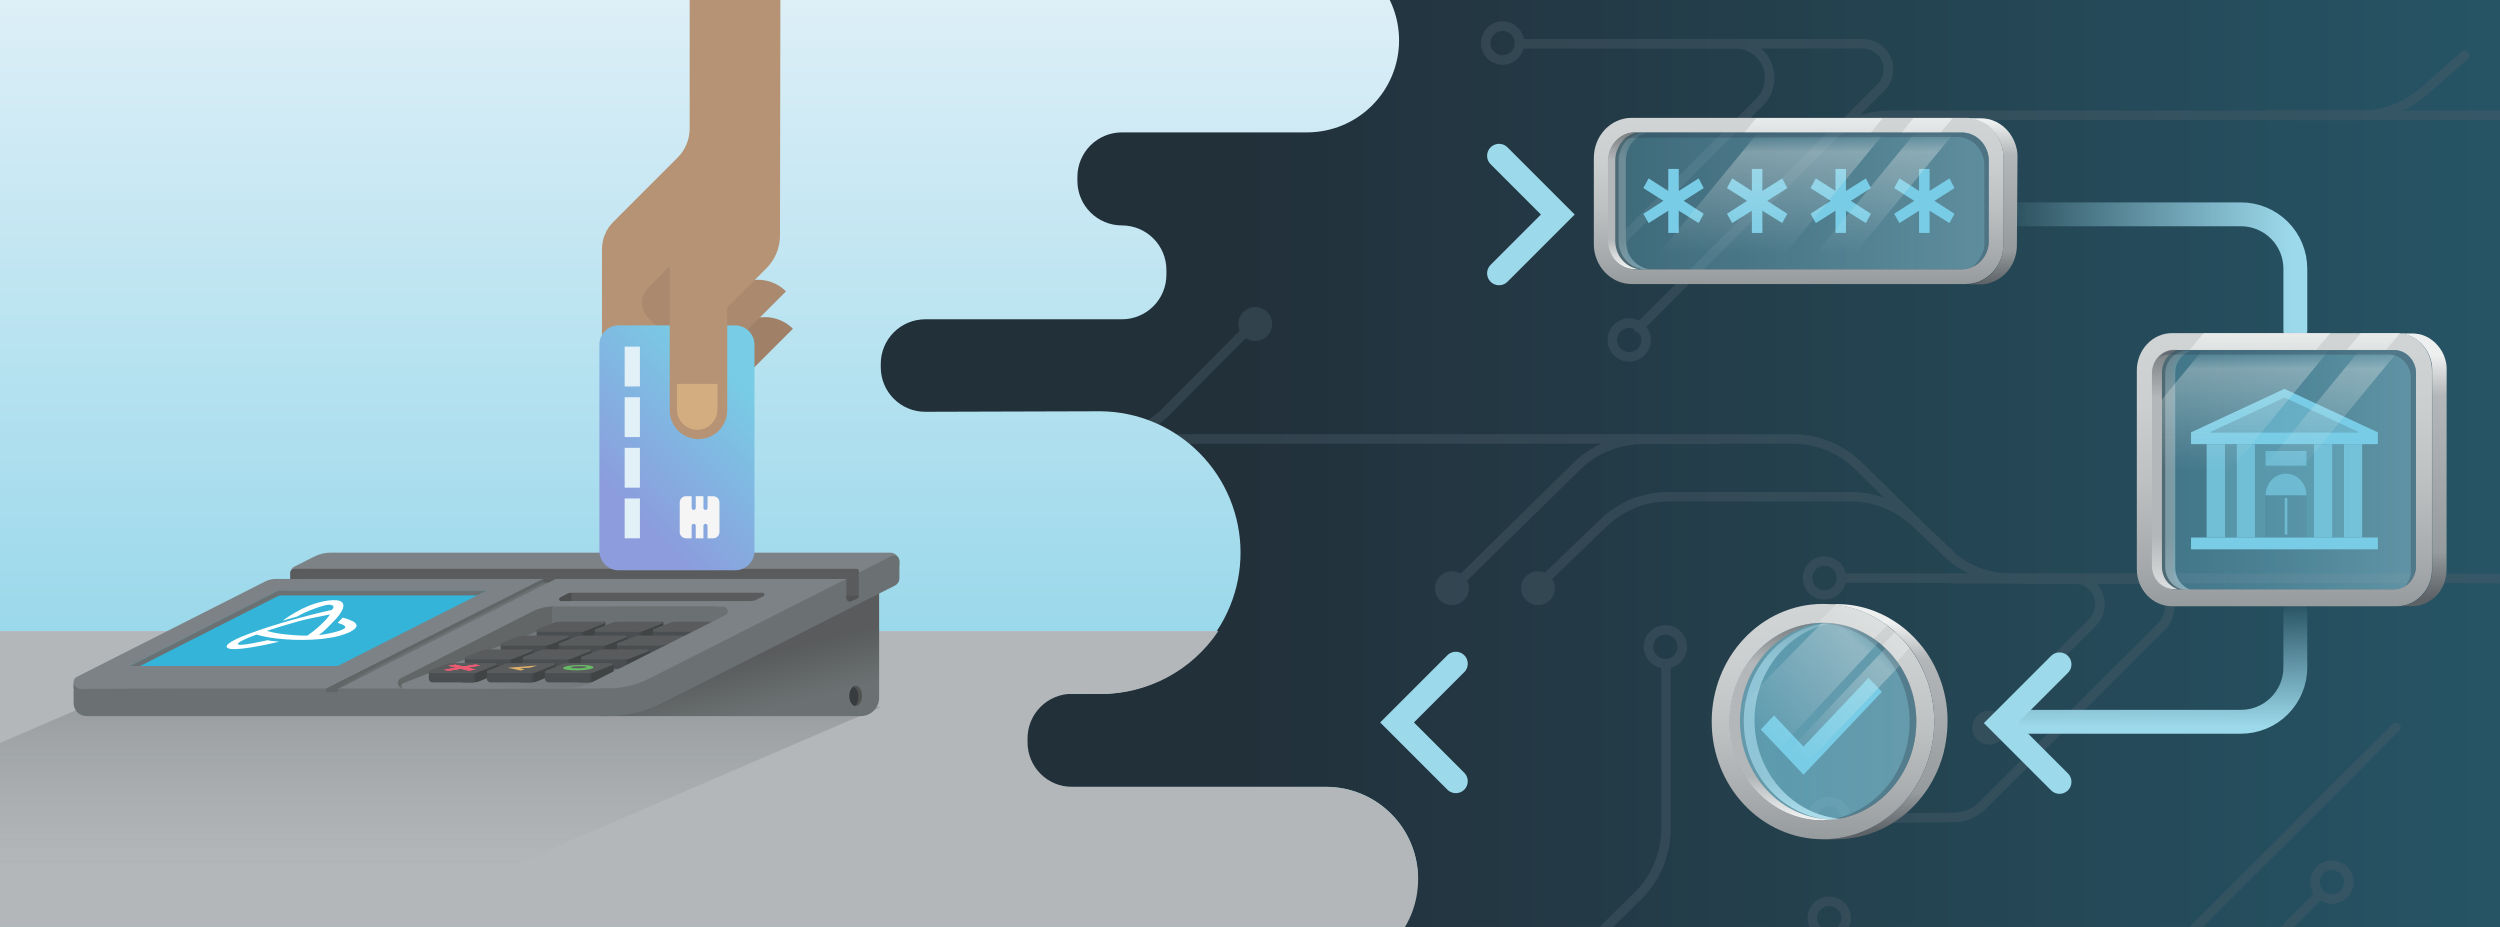 <svg width="1780" height="660" viewBox="0 0 1780 660" fill="none" xmlns="http://www.w3.org/2000/svg">
<rect x="0" y="0" width="1780" height="660" fill="#333333" stroke="none"/>
<g clip-path="url(#clip0_2818_619)">
<g clip-path="url(#clip1_2818_619)">
<path d="M-1.59 686.87L1804.39 686.87V-34.26L-1.59 -34.26V686.87Z" fill="url(#paint0_linear_2818_619)"/>
<g opacity="0.4">
<path d="M1851.61 468.43C1851.16 468.434 1850.71 468.347 1850.3 468.175C1849.88 468.004 1849.51 467.75 1849.19 467.43L1814.32 431.78C1809.14 426.562 1802.98 422.418 1796.19 419.583C1789.41 416.748 1782.13 415.279 1774.78 415.26H1432.42C1413.87 415.305 1396.06 408.024 1382.85 395L1321 334.24C1309.06 322.468 1292.96 315.884 1276.19 315.92H730.52C730.059 315.945 729.597 315.876 729.163 315.717C728.73 315.557 728.333 315.311 727.998 314.993C727.662 314.676 727.395 314.293 727.212 313.869C727.03 313.444 726.936 312.987 726.936 312.525C726.936 312.063 727.03 311.606 727.212 311.181C727.395 310.757 727.662 310.374 727.998 310.057C728.333 309.739 728.73 309.493 729.163 309.333C729.597 309.174 730.059 309.105 730.52 309.13H1276.19C1294.74 309.089 1312.55 316.374 1325.75 329.4L1387.61 390.13C1399.54 401.91 1415.65 408.499 1432.42 408.46H1774.78C1783.04 408.481 1791.21 410.13 1798.82 413.313C1806.44 416.496 1813.35 421.151 1819.17 427.01L1854.04 462.66C1854.51 463.139 1854.82 463.744 1854.94 464.4C1855.07 465.056 1854.99 465.734 1854.74 466.35C1854.48 466.965 1854.04 467.49 1853.49 467.86C1852.93 468.23 1852.28 468.428 1851.61 468.43Z" fill="#4B5C6A"/>
<path d="M1503.61 695.68H793.86C789.278 695.68 784.798 694.322 780.987 691.777C777.177 689.231 774.207 685.613 772.452 681.38C770.698 677.147 770.238 672.488 771.132 667.994C772.025 663.499 774.23 659.371 777.47 656.13L855.55 578.05C856.186 577.413 857.05 577.056 857.95 577.056C858.85 577.056 859.713 577.413 860.35 578.05C860.986 578.686 861.344 579.549 861.344 580.45C861.344 581.35 860.986 582.213 860.35 582.85L782.27 660.93C779.966 663.219 778.394 666.142 777.755 669.326C777.116 672.511 777.438 675.813 778.68 678.814C779.922 681.816 782.029 684.38 784.732 686.181C787.434 687.982 790.612 688.939 793.86 688.93H1503.61C1512.01 688.954 1520.33 687.311 1528.09 684.095C1535.85 680.88 1542.9 676.157 1548.82 670.2L1703.61 515.43C1704.25 514.793 1705.11 514.436 1706.01 514.436C1706.91 514.436 1707.77 514.793 1708.41 515.43C1709.05 516.066 1709.4 516.929 1709.4 517.83C1709.4 518.73 1709.05 519.593 1708.41 520.23L1553.61 674.96C1547.06 681.548 1539.27 686.772 1530.69 690.328C1522.1 693.885 1512.9 695.704 1503.61 695.68Z" fill="#4B5C6A"/>
<path d="M855.25 591.81C861.9 591.81 867.29 586.42 867.29 579.771C867.29 573.121 861.9 567.73 855.25 567.73C848.6 567.73 843.21 573.121 843.21 579.771C843.21 586.42 848.6 591.81 855.25 591.81Z" fill="#4B5C6A"/>
<path d="M1577.31 414.99H1311.04C1310.17 414.943 1309.35 414.565 1308.76 413.933C1308.16 413.302 1307.82 412.465 1307.82 411.595C1307.82 410.726 1308.16 409.889 1308.76 409.257C1309.35 408.626 1310.17 408.247 1311.04 408.2H1577.31C1577.77 408.175 1578.23 408.245 1578.67 408.404C1579.1 408.563 1579.5 408.809 1579.83 409.127C1580.17 409.445 1580.43 409.827 1580.62 410.252C1580.8 410.676 1580.89 411.133 1580.89 411.595C1580.89 412.057 1580.8 412.514 1580.62 412.939C1580.43 413.363 1580.17 413.746 1579.83 414.064C1579.5 414.381 1579.1 414.628 1578.67 414.787C1578.23 414.946 1577.77 415.015 1577.31 414.99Z" fill="#4B5C6A"/>
<path d="M1299.03 426.95C1295.98 426.952 1292.99 426.048 1290.45 424.352C1287.91 422.657 1285.93 420.245 1284.76 417.424C1283.59 414.602 1283.28 411.497 1283.88 408.501C1284.47 405.505 1285.94 402.753 1288.1 400.593C1290.26 398.433 1293.01 396.962 1296.01 396.367C1299.01 395.771 1302.11 396.078 1304.93 397.248C1307.75 398.417 1310.17 400.398 1311.86 402.939C1313.56 405.479 1314.46 408.466 1314.46 411.52C1314.45 415.611 1312.83 419.533 1309.93 422.425C1307.04 425.318 1303.12 426.945 1299.03 426.95ZM1299.03 402.87C1297.32 402.868 1295.65 403.374 1294.22 404.323C1292.8 405.273 1291.69 406.623 1291.03 408.203C1290.38 409.784 1290.2 411.523 1290.54 413.202C1290.87 414.88 1291.69 416.423 1292.9 417.633C1294.11 418.844 1295.65 419.669 1297.33 420.003C1299.01 420.338 1300.75 420.167 1302.33 419.513C1303.91 418.858 1305.26 417.75 1306.21 416.327C1307.16 414.904 1307.67 413.232 1307.67 411.52C1307.67 409.229 1306.76 407.032 1305.14 405.41C1303.52 403.789 1301.32 402.876 1299.03 402.87Z" fill="#4B5C6A"/>
<path d="M1425.45 510.97C1424.78 510.968 1424.12 510.768 1423.57 510.394C1423.01 510.021 1422.57 509.49 1422.32 508.87C1422.06 508.25 1421.99 507.567 1422.12 506.909C1422.25 506.25 1422.58 505.645 1423.05 505.17L1487.47 440.75C1489.54 438.682 1490.95 436.046 1491.52 433.176C1492.09 430.307 1491.8 427.333 1490.68 424.63C1489.56 421.927 1487.66 419.616 1485.23 417.991C1482.8 416.366 1479.94 415.499 1477.01 415.5H1389.96C1389.09 415.453 1388.27 415.075 1387.68 414.443C1387.08 413.812 1386.74 412.975 1386.74 412.105C1386.74 411.235 1387.08 410.398 1387.68 409.767C1388.27 409.135 1389.09 408.757 1389.96 408.71H1477.01C1481.28 408.71 1485.45 409.975 1489 412.346C1492.55 414.718 1495.31 418.088 1496.95 422.031C1498.58 425.975 1499.01 430.314 1498.18 434.5C1497.34 438.687 1495.29 442.532 1492.27 445.55L1427.85 509.97C1427.54 510.286 1427.16 510.538 1426.75 510.709C1426.34 510.881 1425.9 510.969 1425.45 510.97Z" fill="#4B5C6A"/>
<path d="M1416.32 530.14C1422.97 530.14 1428.36 524.749 1428.36 518.1C1428.36 511.45 1422.97 506.06 1416.32 506.06C1409.67 506.06 1404.28 511.45 1404.28 518.1C1404.28 524.749 1409.67 530.14 1416.32 530.14Z" fill="#4B5C6A"/>
<path d="M1314.43 586.17C1313.56 586.123 1312.74 585.745 1312.15 585.114C1311.55 584.482 1311.21 583.645 1311.21 582.775C1311.21 581.906 1311.55 581.069 1312.15 580.437C1312.74 579.806 1313.56 579.428 1314.43 579.38L1391.15 578.6C1397.97 578.544 1404.49 575.803 1409.3 570.97L1536.61 443.64C1538.89 441.365 1540.44 438.465 1541.07 435.308C1541.7 432.15 1541.37 428.877 1540.14 425.903C1538.91 422.928 1536.82 420.387 1534.14 418.599C1531.47 416.811 1528.32 415.858 1525.1 415.86H1441.61C1441.15 415.885 1440.69 415.816 1440.25 415.657C1439.82 415.498 1439.42 415.252 1439.09 414.934C1438.75 414.616 1438.48 414.233 1438.3 413.809C1438.12 413.385 1438.03 412.927 1438.03 412.465C1438.03 412.003 1438.12 411.546 1438.3 411.122C1438.48 410.697 1438.75 410.315 1439.09 409.997C1439.42 409.679 1439.82 409.433 1440.25 409.274C1440.69 409.115 1441.15 409.045 1441.61 409.07H1525.07C1529.63 409.069 1534.09 410.42 1537.89 412.954C1541.68 415.488 1544.64 419.09 1546.38 423.305C1548.13 427.519 1548.59 432.157 1547.69 436.631C1546.8 441.106 1544.61 445.215 1541.38 448.44L1414.07 575.77C1408.01 581.866 1399.79 585.323 1391.19 585.39L1314.46 586.17H1314.43Z" fill="#4B5C6A"/>
<path d="M1302.39 598.21C1299.34 598.212 1296.35 597.308 1293.81 595.613C1291.27 593.917 1289.29 591.507 1288.12 588.686C1286.95 585.865 1286.64 582.76 1287.24 579.764C1287.83 576.768 1289.3 574.016 1291.46 571.856C1293.62 569.696 1296.37 568.224 1299.36 567.628C1302.36 567.031 1305.46 567.336 1308.29 568.504C1311.11 569.673 1313.52 571.652 1315.22 574.191C1316.91 576.73 1317.82 579.716 1317.82 582.77C1317.81 586.862 1316.19 590.784 1313.3 593.678C1310.4 596.573 1306.48 598.202 1302.39 598.21ZM1302.39 574.12C1300.68 574.12 1299.01 574.627 1297.58 575.578C1296.16 576.528 1295.05 577.879 1294.4 579.46C1293.74 581.04 1293.57 582.78 1293.91 584.458C1294.24 586.136 1295.06 587.677 1296.27 588.887C1297.48 590.096 1299.02 590.92 1300.7 591.254C1302.38 591.588 1304.12 591.416 1305.7 590.762C1307.28 590.107 1308.63 588.998 1309.58 587.576C1310.53 586.153 1311.04 584.481 1311.04 582.77C1311.04 580.477 1310.13 578.278 1308.5 576.657C1306.88 575.035 1304.68 574.123 1302.39 574.12Z" fill="#4B5C6A"/>
<path d="M1254.8 150.07C1254.13 150.071 1253.47 149.872 1252.91 149.5C1252.36 149.128 1251.92 148.598 1251.66 147.978C1251.41 147.357 1251.34 146.675 1251.47 146.017C1251.6 145.358 1251.92 144.754 1252.4 144.28L1336.86 59.819C1338.93 57.752 1340.34 55.115 1340.92 52.244C1341.49 49.373 1341.2 46.396 1340.08 43.691C1338.96 40.986 1337.06 38.674 1334.63 37.049C1332.19 35.423 1329.33 34.557 1326.4 34.559H1082.61C1081.74 34.512 1080.92 34.134 1080.33 33.503C1079.73 32.871 1079.39 32.034 1079.39 31.165C1079.39 30.295 1079.73 29.458 1080.33 28.826C1080.92 28.195 1081.74 27.817 1082.61 27.77H1326.37C1330.64 27.772 1334.81 29.04 1338.36 31.412C1341.91 33.785 1344.67 37.156 1346.3 41.099C1347.94 45.043 1348.36 49.382 1347.53 53.568C1346.7 57.754 1344.65 61.6 1341.63 64.62L1257.17 149.08C1256.54 149.709 1255.69 150.064 1254.8 150.07Z" fill="#4B5C6A"/>
<path d="M1146.82 188.75C1153.47 188.75 1158.86 183.359 1158.86 176.71C1158.86 170.06 1153.47 164.67 1146.82 164.67C1140.17 164.67 1134.78 170.06 1134.78 176.71C1134.78 183.359 1140.17 188.75 1146.82 188.75Z" fill="#4B5C6A"/>
<path d="M1151.84 177.1C1151.17 177.099 1150.51 176.898 1149.96 176.525C1149.4 176.151 1148.96 175.62 1148.71 175C1148.45 174.38 1148.38 173.698 1148.51 173.039C1148.64 172.381 1148.97 171.776 1149.44 171.3L1250.44 70.3C1253.37 67.363 1255.36 63.625 1256.17 59.556C1256.98 55.488 1256.56 51.272 1254.98 47.439C1253.39 43.606 1250.7 40.33 1247.26 38.022C1243.81 35.714 1239.76 34.478 1235.61 34.47H1163.5C1162.63 34.423 1161.81 34.045 1161.22 33.413C1160.62 32.782 1160.28 31.945 1160.28 31.075C1160.28 30.205 1160.62 29.369 1161.22 28.737C1161.81 28.106 1162.63 27.727 1163.5 27.68H1235.61C1241.11 27.623 1246.51 29.229 1251.08 32.287C1255.66 35.345 1259.21 39.713 1261.26 44.82C1263.42 49.882 1264.01 55.478 1262.94 60.877C1261.86 66.276 1259.19 71.226 1255.26 75.08L1154.26 176.08C1153.94 176.403 1153.57 176.659 1153.15 176.834C1152.74 177.009 1152.29 177.1 1151.84 177.1Z" fill="#4B5C6A"/>
<path d="M1069.85 46.11C1066.28 46.108 1062.82 44.868 1060.06 42.603C1057.31 40.337 1055.42 37.185 1054.72 33.684C1054.03 30.183 1054.57 26.549 1056.25 23.402C1057.94 20.255 1060.66 17.788 1063.96 16.423C1067.26 15.058 1070.92 14.879 1074.34 15.915C1077.76 16.952 1080.71 19.141 1082.69 22.109C1084.67 25.077 1085.56 28.64 1085.21 32.193C1084.86 35.745 1083.29 39.066 1080.77 41.59C1079.34 43.026 1077.64 44.164 1075.76 44.94C1073.89 45.716 1071.88 46.113 1069.85 46.11ZM1069.85 22.04C1067.85 22.043 1065.92 22.738 1064.37 24.008C1062.83 25.277 1061.77 27.042 1061.39 29.003C1061 30.963 1061.3 32.998 1062.24 34.759C1063.19 36.521 1064.71 37.901 1066.56 38.665C1068.41 39.428 1070.46 39.528 1072.37 38.947C1074.29 38.365 1075.94 37.139 1077.05 35.477C1078.16 33.815 1078.66 31.82 1078.46 29.831C1078.26 27.842 1077.38 25.983 1075.97 24.57C1075.17 23.765 1074.21 23.127 1073.16 22.693C1072.11 22.259 1070.99 22.037 1069.85 22.04Z" fill="#4B5C6A"/>
<path d="M1166.69 236.77C1166.24 236.772 1165.8 236.684 1165.39 236.513C1164.98 236.341 1164.6 236.089 1164.29 235.77C1163.66 235.135 1163.3 234.273 1163.3 233.375C1163.3 232.477 1163.66 231.616 1164.29 230.98L1295.87 99.4C1302.42 92.813 1310.21 87.59 1318.8 84.033C1327.38 80.477 1336.58 78.657 1345.87 78.68H1911.71C1927.24 78.678 1942.25 73.027 1953.92 62.78L1983.35 36.92C1984.03 36.326 1984.91 36.025 1985.81 36.083C1986.71 36.141 1987.55 36.554 1988.14 37.23C1988.73 37.907 1989.04 38.791 1988.98 39.69C1988.92 40.588 1988.51 41.426 1987.83 42.02L1958.4 67.88C1945.49 79.219 1928.89 85.471 1911.71 85.47H1345.89C1337.49 85.446 1329.17 87.089 1321.4 90.304C1313.64 93.519 1306.59 98.243 1300.67 104.2L1169.09 235.77C1168.78 236.089 1168.4 236.341 1167.99 236.513C1167.58 236.684 1167.14 236.772 1166.69 236.77Z" fill="#4B5C6A"/>
<path d="M1660.34 643.55C1656.77 643.551 1653.31 642.313 1650.55 640.049C1647.79 637.784 1645.9 634.633 1645.21 631.132C1644.51 627.631 1645.05 623.996 1646.73 620.848C1648.41 617.699 1651.13 615.232 1654.43 613.865C1657.73 612.499 1661.4 612.319 1664.82 613.355C1668.23 614.391 1671.18 616.579 1673.17 619.547C1675.15 622.515 1676.04 626.079 1675.69 629.632C1675.34 633.185 1673.77 636.506 1671.25 639.03C1669.82 640.466 1668.12 641.605 1666.25 642.381C1664.37 643.157 1662.37 643.554 1660.34 643.55ZM1660.34 619.47C1658.63 619.471 1656.96 619.978 1655.54 620.928C1654.12 621.878 1653.01 623.228 1652.35 624.807C1651.7 626.387 1651.53 628.125 1651.86 629.802C1652.19 631.479 1653.01 633.02 1654.22 634.23C1655.87 635.8 1658.06 636.675 1660.33 636.675C1662.61 636.675 1664.8 635.8 1666.45 634.23C1667.26 633.429 1667.89 632.476 1668.33 631.426C1668.77 630.377 1668.99 629.252 1668.99 628.115C1668.99 626.979 1668.77 625.854 1668.33 624.805C1667.89 623.755 1667.26 622.802 1666.45 622C1665.65 621.196 1664.7 620.558 1663.65 620.124C1662.6 619.69 1661.48 619.468 1660.34 619.47Z" fill="#4B5C6A"/>
<path d="M1615.87 675.97C1615.2 675.971 1614.54 675.773 1613.98 675.401C1613.42 675.028 1612.99 674.498 1612.73 673.878C1612.48 673.258 1612.41 672.576 1612.54 671.917C1612.67 671.259 1612.99 670.654 1613.47 670.18L1648.47 635.18C1649.11 634.544 1649.97 634.186 1650.87 634.185C1651.31 634.184 1651.75 634.271 1652.16 634.441C1652.58 634.611 1652.95 634.861 1653.26 635.175C1653.58 635.49 1653.83 635.863 1654 636.274C1654.17 636.686 1654.26 637.126 1654.26 637.572C1654.26 638.017 1654.17 638.458 1654 638.869C1653.83 639.281 1653.58 639.655 1653.27 639.97L1618.27 674.97C1617.96 675.287 1617.58 675.539 1617.17 675.71C1616.76 675.882 1616.32 675.97 1615.87 675.97Z" fill="#4B5C6A"/>
<path d="M782.91 315.93H738.85C738.405 315.93 737.964 315.842 737.553 315.672C737.141 315.502 736.768 315.252 736.453 314.937C736.138 314.622 735.888 314.249 735.718 313.837C735.548 313.426 735.46 312.985 735.46 312.54C735.46 312.095 735.548 311.654 735.718 311.243C735.888 310.831 736.138 310.458 736.453 310.143C736.768 309.828 737.141 309.578 737.553 309.408C737.964 309.238 738.405 309.15 738.85 309.15H782.91C799.951 309.103 816.278 302.299 828.31 290.23L884.54 233.55C885.174 232.911 886.036 232.55 886.936 232.546C887.836 232.542 888.701 232.896 889.34 233.53C889.979 234.164 890.34 235.026 890.344 235.926C890.348 236.826 889.994 237.691 889.36 238.33L833.13 295.01C819.82 308.357 801.759 315.88 782.91 315.93Z" fill="#4B5C6A"/>
<path d="M893.74 242.73C900.389 242.73 905.78 237.34 905.78 230.69C905.78 224.041 900.389 218.65 893.74 218.65C887.09 218.65 881.7 224.041 881.7 230.69C881.7 237.34 887.09 242.73 893.74 242.73Z" fill="#4B5C6A"/>
<path d="M1095.05 430.83C1101.7 430.83 1107.09 425.44 1107.09 418.79C1107.09 412.141 1101.7 406.75 1095.05 406.75C1088.4 406.75 1083.01 412.141 1083.01 418.79C1083.01 425.44 1088.4 430.83 1095.05 430.83Z" fill="#4B5C6A"/>
<path d="M1103.2 412.72C1102.52 412.722 1101.86 412.52 1101.3 412.142C1100.74 411.763 1100.3 411.225 1100.05 410.596C1099.8 409.967 1099.74 409.278 1099.88 408.615C1100.02 407.953 1100.36 407.349 1100.85 406.88L1138.7 370.48C1151.9 357.468 1169.7 350.194 1188.24 350.24H1317.61C1335.46 350.222 1352.66 356.972 1365.73 369.13L1391.17 392.74C1391.5 393.044 1391.76 393.409 1391.95 393.815C1392.14 394.221 1392.24 394.659 1392.26 395.106C1392.28 395.553 1392.21 395.999 1392.05 396.418C1391.9 396.837 1391.66 397.222 1391.36 397.55C1391.06 397.879 1390.69 398.144 1390.29 398.331C1389.88 398.519 1389.44 398.624 1388.99 398.642C1388.55 398.659 1388.1 398.589 1387.68 398.434C1387.26 398.28 1386.88 398.044 1386.55 397.74L1361.11 374.13C1349.3 363.131 1333.75 357.021 1317.61 357.03H1188.24C1171.47 356.982 1155.37 363.559 1143.43 375.33L1105.61 411.77C1104.96 412.392 1104.1 412.733 1103.2 412.72Z" fill="#4B5C6A"/>
<path d="M1033.78 430.83C1040.43 430.83 1045.82 425.44 1045.82 418.79C1045.82 412.141 1040.43 406.75 1033.78 406.75C1027.13 406.75 1021.74 412.141 1021.74 418.79C1021.74 425.44 1027.13 430.83 1033.78 430.83Z" fill="#4B5C6A"/>
<path d="M1083.87 695.12H967.05C966.182 695.073 965.364 694.695 964.766 694.063C964.168 693.432 963.834 692.595 963.834 691.725C963.834 690.856 964.168 690.019 964.766 689.387C965.364 688.756 966.182 688.378 967.05 688.33H1083.87C1100.65 688.37 1116.76 681.774 1128.7 669.98L1163.7 635.6C1169.73 629.635 1174.53 622.535 1177.81 614.709C1181.09 606.883 1182.79 598.486 1182.81 590V474.54C1182.78 474.079 1182.85 473.617 1183.01 473.184C1183.17 472.75 1183.42 472.353 1183.74 472.018C1184.05 471.683 1184.44 471.415 1184.86 471.233C1185.29 471.05 1185.74 470.956 1186.21 470.956C1186.67 470.956 1187.12 471.05 1187.55 471.233C1187.97 471.415 1188.36 471.683 1188.67 472.018C1188.99 472.353 1189.24 472.75 1189.4 473.184C1189.56 473.617 1189.63 474.079 1189.6 474.54V590C1189.58 599.387 1187.7 608.677 1184.07 617.334C1180.44 625.991 1175.13 633.844 1168.45 640.44L1133.45 674.82C1120.25 687.864 1102.43 695.161 1083.87 695.12Z" fill="#4B5C6A"/>
<path d="M1041.14 415.41C1040.69 415.411 1040.24 415.323 1039.83 415.152C1039.41 414.98 1039.03 414.728 1038.71 414.41C1038.08 413.766 1037.73 412.899 1037.74 412C1037.75 411.1 1038.12 410.241 1038.76 409.61L1120.13 329.69C1133.33 316.667 1151.14 309.385 1169.69 309.43H1223.07C1223.97 309.43 1224.83 309.787 1225.47 310.423C1226.1 311.059 1226.46 311.921 1226.46 312.82C1226.46 313.719 1226.1 314.581 1225.47 315.217C1224.83 315.853 1223.97 316.21 1223.07 316.21H1169.69C1152.92 316.172 1136.82 322.76 1124.89 334.54L1043.51 414.45C1042.88 415.069 1042.03 415.414 1041.14 415.41Z" fill="#4B5C6A"/>
<path d="M1185.75 475.92C1182.7 475.92 1179.71 475.014 1177.17 473.317C1174.63 471.62 1172.65 469.208 1171.48 466.386C1170.32 463.564 1170.01 460.46 1170.61 457.464C1171.2 454.469 1172.68 451.718 1174.84 449.559C1177 447.4 1179.75 445.93 1182.74 445.336C1185.74 444.741 1188.84 445.048 1191.67 446.218C1194.49 447.388 1196.9 449.369 1198.59 451.909C1200.29 454.45 1201.19 457.436 1201.19 460.49C1201.18 464.582 1199.56 468.506 1196.66 471.398C1193.77 474.291 1189.84 475.917 1185.75 475.92ZM1185.75 451.84C1184.04 451.84 1182.37 452.347 1180.94 453.298C1179.52 454.248 1178.41 455.599 1177.76 457.18C1177.1 458.76 1176.93 460.5 1177.27 462.178C1177.6 463.856 1178.42 465.397 1179.63 466.606C1180.84 467.816 1182.38 468.64 1184.06 468.974C1185.74 469.308 1187.48 469.136 1189.06 468.482C1190.64 467.827 1191.99 466.718 1192.94 465.296C1193.89 463.873 1194.4 462.201 1194.4 460.49C1194.4 458.197 1193.49 455.998 1191.86 454.376C1190.24 452.755 1188.04 451.843 1185.75 451.84Z" fill="#4B5C6A"/>
<path d="M1302.39 669.12C1299.34 669.122 1296.35 668.218 1293.81 666.523C1291.27 664.828 1289.29 662.417 1288.12 659.596C1286.95 656.775 1286.64 653.67 1287.24 650.674C1287.83 647.678 1289.3 644.926 1291.46 642.766C1293.62 640.606 1296.37 639.134 1299.36 638.538C1302.36 637.941 1305.46 638.246 1308.29 639.415C1311.11 640.583 1313.52 642.562 1315.22 645.101C1316.91 647.64 1317.82 650.626 1317.82 653.68C1317.81 657.772 1316.19 661.694 1313.3 664.589C1310.4 667.483 1306.48 669.112 1302.39 669.12ZM1302.39 645.04C1300.68 645.04 1299.01 645.548 1297.58 646.499C1296.16 647.45 1295.05 648.801 1294.4 650.382C1293.74 651.964 1293.57 653.703 1293.91 655.381C1294.24 657.06 1295.07 658.601 1296.28 659.81C1297.49 661.02 1299.03 661.843 1300.71 662.175C1302.39 662.508 1304.13 662.335 1305.71 661.679C1307.29 661.023 1308.64 659.912 1309.59 658.489C1310.54 657.065 1311.04 655.391 1311.04 653.68C1311.03 651.389 1310.12 649.193 1308.5 647.573C1306.88 645.954 1304.68 645.043 1302.39 645.04Z" fill="#4B5C6A"/>
<path d="M1680.93 85.47H1614.93C1614.47 85.495 1614.01 85.426 1613.57 85.267C1613.14 85.108 1612.74 84.862 1612.41 84.544C1612.07 84.226 1611.81 83.843 1611.62 83.419C1611.44 82.995 1611.35 82.537 1611.35 82.075C1611.35 81.613 1611.44 81.156 1611.62 80.732C1611.81 80.307 1612.07 79.924 1612.41 79.607C1612.74 79.289 1613.14 79.043 1613.57 78.884C1614.01 78.725 1614.47 78.655 1614.93 78.68H1680.93C1696.47 78.682 1711.47 73.026 1723.14 62.77L1752.61 36.92C1752.94 36.626 1753.33 36.401 1753.76 36.257C1754.18 36.114 1754.62 36.054 1755.07 36.083C1755.51 36.112 1755.95 36.228 1756.35 36.425C1756.75 36.622 1757.11 36.895 1757.4 37.23C1757.69 37.565 1757.92 37.955 1758.06 38.377C1758.21 38.799 1758.27 39.245 1758.24 39.69C1758.21 40.134 1758.09 40.569 1757.9 40.969C1757.7 41.369 1757.42 41.726 1757.09 42.02L1727.61 67.87C1714.71 79.213 1698.11 85.47 1680.93 85.47Z" fill="#4B5C6A"/>
<path d="M1160 257.5C1156.95 257.502 1153.96 256.598 1151.42 254.902C1148.88 253.206 1146.9 250.795 1145.73 247.973C1144.56 245.152 1144.25 242.046 1144.85 239.05C1145.44 236.054 1146.91 233.302 1149.07 231.142C1151.23 228.982 1153.98 227.512 1156.98 226.916C1159.98 226.321 1163.08 226.627 1165.9 227.797C1168.72 228.967 1171.14 230.948 1172.83 233.488C1174.53 236.029 1175.43 239.016 1175.43 242.07C1175.42 246.161 1173.8 250.082 1170.9 252.975C1168.01 255.867 1164.09 257.495 1160 257.5ZM1160 233.42C1158.29 233.418 1156.62 233.924 1155.19 234.873C1153.77 235.822 1152.66 237.173 1152 238.753C1151.34 240.333 1151.17 242.073 1151.5 243.752C1151.84 245.43 1152.66 246.972 1153.87 248.183C1155.08 249.394 1156.62 250.219 1158.3 250.553C1159.98 250.888 1161.72 250.717 1163.3 250.063C1164.88 249.408 1166.23 248.3 1167.18 246.877C1168.13 245.454 1168.64 243.781 1168.64 242.07C1168.64 239.779 1167.73 237.581 1166.11 235.96C1164.49 234.339 1162.29 233.425 1160 233.42Z" fill="#4B5C6A"/>
</g>
<path d="M709.34 -37V-36.81H930.61C947.99 -36.81 964.657 -29.906 976.947 -17.617C989.236 -5.327 996.14 11.34 996.14 28.72C996.141 37.326 994.447 45.849 991.155 53.8C987.862 61.752 983.035 68.977 976.95 75.063C970.865 81.149 963.641 85.977 955.69 89.271C947.738 92.565 939.216 94.26 930.61 94.26H798.8C794.639 94.259 790.518 95.077 786.674 96.669C782.829 98.26 779.335 100.593 776.392 103.535C773.45 106.477 771.115 109.97 769.523 113.814C767.93 117.659 767.11 121.779 767.11 125.94V128.81C767.11 137.215 770.449 145.275 776.392 151.218C782.335 157.161 790.395 160.5 798.8 160.5C807.203 160.503 815.261 163.843 821.202 169.785C827.143 175.728 830.48 183.787 830.48 192.19V195.66C830.477 204.06 827.138 212.116 821.198 218.055C815.257 223.994 807.2 227.33 798.8 227.33H658.8C654.638 227.33 650.516 228.15 646.67 229.743C642.825 231.336 639.331 233.672 636.388 236.615C633.445 239.559 631.111 243.054 629.519 246.9C627.927 250.746 627.109 254.868 627.11 259.03V261.52C627.11 265.681 627.93 269.802 629.523 273.646C631.115 277.49 633.45 280.983 636.392 283.925C639.335 286.867 642.829 289.2 646.674 290.791C650.518 292.383 654.639 293.201 658.8 293.2L783.61 292.82C810.132 293.084 835.477 303.806 854.138 322.653C872.799 341.501 883.267 366.952 883.267 393.475C883.267 419.998 872.799 445.449 854.138 464.297C835.477 483.145 810.132 493.866 783.61 494.13L723.16 494C718.999 493.999 714.878 494.817 711.034 496.409C707.189 498 703.695 500.333 700.752 503.275C697.81 506.217 695.475 509.71 693.883 513.554C692.29 517.398 691.47 521.519 691.47 525.68V528.55C691.47 532.712 692.29 536.832 693.882 540.677C695.475 544.522 697.809 548.016 700.752 550.958C703.694 553.901 707.188 556.235 711.033 557.828C714.878 559.42 718.998 560.24 723.16 560.24H944.11C961.484 560.251 978.142 567.159 990.424 579.447C1002.71 591.735 1009.61 608.396 1009.61 625.77H1008.61C1008.61 661.97 980.3 691.31 944.11 691.31H743.71V691.5H-158.79V-37H709.34Z" fill="url(#paint1_linear_2818_619)"/>
<path d="M743.81 691.5V691.33H945.21C981.41 691.33 1009.71 661.99 1009.71 625.79C1009.71 617.184 1008.01 608.662 1004.72 600.711C1001.43 592.759 996.599 585.535 990.513 579.45C984.427 573.365 977.202 568.538 969.25 565.245C961.299 561.953 952.776 560.259 944.17 560.26H763.3C759.136 560.261 755.013 559.442 751.167 557.849C747.32 556.255 743.825 553.919 740.882 550.974C737.939 548.029 735.605 544.533 734.014 540.685C732.423 536.837 731.606 532.714 731.61 528.55V525.68C731.61 517.278 734.948 509.22 740.889 503.279C746.83 497.338 754.888 494 763.29 494C763.29 494 782.01 494.13 783.71 494.13C800.278 494.138 816.592 490.053 831.201 482.237C845.81 474.422 858.262 463.118 867.45 449.33H-158.69V691.5H743.81Z" fill="#B4B7B9"/>
<path opacity="0.29" d="M318.68 636.32H-249L59.68 503.27H627.36L318.68 636.32Z" fill="url(#paint2_linear_2818_619)"/>
<path d="M1244.89 513.44C1244.89 478.24 1269.36 449.07 1301.29 443.94C1265.69 445.27 1237.2 476.2 1237.2 514.18C1237.2 553.01 1266.96 584.48 1303.67 584.48C1307.04 584.479 1310.41 584.211 1313.74 583.68C1312.95 583.68 1312.16 583.74 1311.36 583.74C1274.61 583.74 1244.89 552.27 1244.89 513.44Z" fill="#383C3F"/>
<path d="M1249.21 512.851C1249.21 477.641 1273.68 448.481 1305.61 443.351C1270.01 444.671 1241.53 475.611 1241.53 513.591C1241.53 552.421 1271.28 583.891 1307.99 583.891C1311.36 583.889 1314.73 583.621 1318.06 583.091C1317.27 583.091 1316.48 583.151 1315.68 583.151C1278.97 583.151 1249.21 551.681 1249.21 512.851Z" fill="url(#paint3_linear_2818_619)"/>
<path d="M1558.13 423.14H1532.7V245H1558.13L1547.35 258.6V413.09L1558.13 423.14Z" fill="#383C3F"/>
<path opacity="0.56" d="M1548.76 404.07V265.7C1548.7 262.209 1549.75 258.788 1551.73 255.918C1553.72 253.049 1556.56 250.874 1559.85 249.7H1557.36C1548.67 249.7 1541.63 257.15 1541.63 266.33V403.45C1541.63 412.64 1548.63 420.08 1557.36 420.08H1559.85C1556.56 418.906 1553.72 416.73 1551.73 413.858C1549.74 410.986 1548.7 407.563 1548.76 404.07Z" fill="url(#paint4_linear_2818_619)"/>
<path d="M1167.92 193.111H1142.49V90.811H1167.92L1157.14 104.411V183.061L1167.92 193.111Z" fill="#383C3F"/>
<path opacity="0.4" d="M1157.61 171.54V114.45C1157.61 104.16 1164.84 95.67 1174.22 94.3H1171.61C1161.02 94.3 1152.43 103.38 1152.43 114.57V171.42C1152.43 182.61 1161.02 191.69 1171.61 191.69H1174.23C1164.82 190.33 1157.61 181.83 1157.61 171.54Z" fill="url(#paint5_linear_2818_619)"/>
<path d="M625.94 496.76V418.76L433.34 509.88H612.81C614.534 509.881 616.241 509.543 617.834 508.884C619.427 508.225 620.874 507.259 622.094 506.041C623.313 504.822 624.28 503.375 624.94 501.783C625.6 500.19 625.94 498.484 625.94 496.76Z" fill="url(#paint6_linear_2818_619)"/>
<path d="M235.53 393.49H633.81C635.551 393.49 637.22 394.181 638.452 395.411C639.684 396.641 640.377 398.309 640.38 400.05V402.33L455.98 491.57L52.41 490.33V485.53C52.404 484.79 52.608 484.063 52.997 483.433C53.386 482.803 53.945 482.296 54.61 481.97L188.88 413.97C191.178 412.809 193.716 412.203 196.29 412.2H206.61L221.7 404.98L206.61 408.26C206.6 407.275 206.865 406.306 207.375 405.463C207.886 404.621 208.622 403.937 209.5 403.49L223.67 396.33C227.346 394.466 231.409 393.493 235.53 393.49Z" fill="#7C8285"/>
<path d="M52.41 485.601C52.41 486.819 52.893 487.987 53.754 488.85C54.614 489.712 55.782 490.198 57 490.201H435V509.881H61.61C60.404 509.882 59.209 509.645 58.094 509.185C56.979 508.724 55.966 508.048 55.112 507.195C54.259 506.343 53.582 505.33 53.12 504.216C52.658 503.102 52.42 501.907 52.42 500.701L52.41 485.601Z" fill="url(#paint7_linear_2818_619)"/>
<path fill-rule="evenodd" clip-rule="evenodd" d="M640.38 411.68C640.38 412.774 640.076 413.845 639.502 414.776C638.928 415.707 638.107 416.459 637.13 416.95L470.95 500.79C458.761 506.858 445.315 509.972 431.7 509.88H426.78V490.2H431.7C442.239 490.284 452.649 487.886 462.09 483.2L634.66 395.95C635.261 395.646 635.93 395.501 636.603 395.529C637.276 395.557 637.931 395.757 638.505 396.11C639.079 396.463 639.552 396.957 639.881 397.546C640.209 398.134 640.381 398.797 640.38 399.47V411.68Z" fill="#6B7172"/>
<path d="M206.61 412.19V408.26C206.609 407.828 206.693 407.401 206.857 407.001C207.021 406.602 207.262 406.24 207.567 405.934C207.872 405.628 208.234 405.386 208.632 405.22C209.031 405.055 209.458 404.97 209.89 404.97H222.03L214.48 412.19H206.61Z" fill="#595B5C"/>
<path d="M221.06 404.97H609.91C610.281 404.967 610.642 405.09 610.935 405.319C611.227 405.548 611.433 405.869 611.518 406.23C611.604 406.591 611.565 406.971 611.407 407.307C611.25 407.643 610.983 407.915 610.65 408.08L602.61 412.19H206.61L221.06 404.97Z" fill="#595B5C"/>
<path d="M602.61 425.54V412.19L611.47 406.29V423.94C611.471 424.448 611.324 424.946 611.047 425.372C610.77 425.798 610.375 426.134 609.91 426.34L606.3 427.94C605.9 428.116 605.463 428.19 605.027 428.155C604.592 428.119 604.172 427.976 603.806 427.738C603.44 427.5 603.139 427.174 602.93 426.79C602.721 426.407 602.611 425.977 602.61 425.54Z" fill="#595B5C"/>
<path d="M613.814 495.445C613.834 491.457 611.822 488.215 609.32 488.202C606.818 488.19 604.774 491.413 604.755 495.4C604.735 499.388 606.747 502.63 609.249 502.642C611.751 502.654 613.795 499.432 613.814 495.445Z" fill="#525454"/>
<path fill-rule="evenodd" clip-rule="evenodd" d="M608.76 502.63C610.26 501.46 611.3 499.01 611.32 496.17C611.32 492.47 609.61 489.41 607.32 488.98C605.82 490.15 604.77 492.6 604.76 495.45C604.78 499.14 606.51 502.2 608.76 502.63Z" fill="#393C3F"/>
<path d="M92.44 474.21L197.76 420.72H346.06L240.41 474.21H92.44Z" fill="#33B4D8"/>
<path d="M403.74 422.89C404.787 422.332 405.954 422.04 407.14 422.04H542.93C543.225 422.04 543.511 422.139 543.743 422.322C543.974 422.505 544.137 422.76 544.205 423.047C544.273 423.334 544.243 423.635 544.119 423.902C543.994 424.17 543.783 424.387 543.52 424.52L538.18 427.18C537.18 427.68 536.078 427.94 534.96 427.94H399.53C399.236 427.943 398.95 427.846 398.717 427.667C398.485 427.487 398.32 427.234 398.248 426.949C398.176 426.664 398.203 426.363 398.323 426.095C398.443 425.827 398.65 425.607 398.91 425.47L403.74 422.89Z" fill="#595B5C"/>
<path d="M379.24 435.33L285.61 482.83C284.822 483.232 284.193 483.886 283.822 484.689C283.452 485.492 283.362 486.396 283.568 487.256C283.773 488.115 284.262 488.881 284.955 489.43C285.648 489.978 286.506 490.278 287.39 490.28H400.01C408.556 490.282 416.983 488.275 424.61 484.42L511.32 440.57C512.243 440.105 512.983 439.343 513.418 438.406C513.854 437.469 513.961 436.412 513.722 435.406C513.482 434.401 512.91 433.506 512.099 432.866C511.287 432.226 510.284 431.878 509.25 431.88H393.78C388.729 431.869 383.748 433.051 379.24 435.33Z" fill="url(#paint8_linear_2818_619)"/>
<path d="M378.82 435.561L285.37 482.881C284.687 483.226 284.122 483.765 283.745 484.43C283.367 485.096 283.195 485.858 283.25 486.621C283.297 487.241 283.507 487.839 283.858 488.353C284.209 488.868 284.689 489.281 285.25 489.551L286.72 490.281C286.391 490.042 286.132 489.718 285.971 489.344C285.81 488.97 285.754 488.559 285.807 488.156C285.86 487.752 286.021 487.37 286.274 487.051C286.526 486.731 286.86 486.486 287.24 486.341L398.61 443.331L394.35 431.851C388.954 431.851 383.634 433.122 378.82 435.561Z" fill="#636667"/>
<path d="M392.98 445.66V431.88H514.92C515.656 431.886 516.37 432.139 516.945 432.598C517.521 433.057 517.926 433.696 518.096 434.413C518.265 435.13 518.189 435.883 517.88 436.551C517.571 437.22 517.046 437.765 516.39 438.1L501.26 445.66H392.98Z" fill="#6B7172"/>
<path d="M386.75 412.19H395.61L241.07 490.33H232.37L386.75 412.19Z" fill="url(#paint9_linear_2818_619)"/>
<path d="M253.87 445.33C253.8 444.22 252.87 443.17 250.98 442.18C248.737 441.13 246.391 440.316 243.98 439.75C243.06 440.8 241.98 441.85 240.9 442.97L240.37 443.49C246.61 445.33 248.25 446.97 241.37 449.2C236.661 450.65 231.827 451.654 226.93 452.2C231.07 449.38 233.17 446.62 236.45 443.54C240.58 439.54 243.27 435.86 244.19 433.04C245.19 429.76 243.73 427.86 239.79 427.4C237.868 427.219 235.932 427.263 234.02 427.53C229.273 428.193 224.622 429.425 220.17 431.2C216.662 432.617 213.263 434.288 210 436.2C206.935 437.95 203.976 439.88 201.14 441.98C204.14 441.12 207.14 440.2 210.33 439.35L211.71 438.96C216.97 435.46 230.87 430.56 234.02 430.56C237.45 430.56 238.42 431.87 236.32 434.23C228.57 435.94 219.98 438.04 211.05 440.53C198.12 444.08 186.18 447.88 177.32 451.23C173.494 452.582 169.768 454.203 166.17 456.08C161.44 458.64 160.98 460.08 161.51 460.87C161.9 461.46 162.89 461.87 164.46 462.06C168.4 462.51 175.81 461.66 186.57 459.56C190.38 458.77 194.51 457.92 198.85 456.87C196.85 456.74 194.78 456.54 192.85 456.28L190.55 455.82C188.38 456.29 170.21 460.41 169.49 458.71C168.77 457.59 173.88 455.03 182.61 451.82C187.193 453.12 191.876 454.04 196.61 454.57C205.167 455.584 213.794 455.872 222.4 455.43C226.6 455.255 230.785 454.817 234.93 454.12C239.638 453.428 244.237 452.127 248.61 450.25C250.98 449.07 253.93 447.33 253.87 445.33ZM189.95 449.2C196.38 447.04 204.06 444.74 212.26 442.44C220.46 440.14 228.08 439.03 234.9 437.44C233.72 439.6 231.9 441.51 228.9 444.39C225.739 447.399 222.338 450.145 218.73 452.6C213.382 452.561 208.041 452.227 202.73 451.6C198.407 451.184 194.13 450.381 189.95 449.2Z" fill="white"/>
<path d="M602.61 424H611.47C611.471 424.489 611.33 424.968 611.063 425.378C610.797 425.788 610.417 426.112 609.97 426.31L606.04 428.06C605.669 428.225 605.262 428.294 604.857 428.262C604.451 428.23 604.061 428.097 603.72 427.876C603.379 427.654 603.099 427.351 602.905 426.994C602.712 426.636 602.61 426.236 602.61 425.83V424Z" fill="#525454"/>
<path d="M406.76 422.05C405.71 422.105 404.686 422.392 403.76 422.89L398.93 425.47C398.67 425.606 398.463 425.826 398.343 426.095C398.223 426.363 398.197 426.664 398.268 426.949C398.34 427.234 398.505 427.487 398.737 427.666C398.97 427.846 399.256 427.942 399.55 427.94H406.78L406.76 422.05Z" fill="#4D4E4E"/>
<path d="M386.75 414.82V412.19H395.61L390.36 414.82H386.75Z" fill="#595B5C"/>
<path d="M232.21 492.25V490.25H240.74V492.25C240.74 492.423 240.672 492.59 240.55 492.713C240.429 492.837 240.263 492.907 240.09 492.91H232.87C232.696 492.907 232.529 492.837 232.406 492.714C232.283 492.591 232.213 492.424 232.21 492.25Z" fill="#606566"/>
<path d="M232.69 492.67L386.75 414.82V412.19L232.21 490.33V492.33C232.201 492.391 232.209 492.452 232.233 492.508C232.257 492.564 232.296 492.612 232.346 492.648C232.395 492.683 232.454 492.704 232.515 492.708C232.575 492.712 232.636 492.699 232.69 492.67Z" fill="#606566"/>
<path d="M382.11 449.84V448.84L415.29 449.5L414.29 456.39H384.73C384.035 456.39 383.369 456.114 382.877 455.622C382.386 455.131 382.11 454.465 382.11 453.77V449.84Z" fill="#4A4E50"/>
<path d="M430.2 450.49L415.61 456.07L415.28 449.51L429.72 442.62H430.05C430.315 442.62 430.57 442.725 430.757 442.913C430.945 443.101 431.05 443.355 431.05 443.62V449.28C431.048 449.544 430.966 449.802 430.814 450.018C430.662 450.234 430.448 450.399 430.2 450.49Z" fill="#404446"/>
<path d="M406.11 453.12H413.61C414.729 453.121 415.837 452.9 416.87 452.47L428.76 447.54" stroke="url(#paint10_linear_2818_619)" stroke-width="6.56"/>
<path d="M394.18 443.44C395.556 442.899 397.022 442.621 398.5 442.62H430.07C430.222 442.623 430.368 442.678 430.484 442.776C430.6 442.873 430.679 443.008 430.707 443.157C430.735 443.307 430.711 443.461 430.639 443.594C430.566 443.728 430.45 443.832 430.31 443.89L417.39 449.01C416.006 449.56 414.53 449.841 413.04 449.84H383.09C382.87 449.825 382.661 449.736 382.496 449.59C382.331 449.443 382.219 449.246 382.178 449.029C382.137 448.812 382.169 448.587 382.269 448.39C382.369 448.194 382.531 448.035 382.73 447.94L394.18 443.44Z" fill="#595B5C"/>
<path d="M423.45 449.84V448.84L456.64 449.5L455.64 456.39H426.07C425.375 456.39 424.709 456.114 424.217 455.622C423.726 455.131 423.45 454.465 423.45 453.77V449.84Z" fill="#4A4E50"/>
<path d="M471.54 450.49L456.96 456.07L456.64 449.51L471.07 442.62H471.4C471.665 442.62 471.92 442.725 472.107 442.913C472.295 443.101 472.4 443.355 472.4 443.62V449.28C472.396 449.545 472.312 449.803 472.158 450.019C472.004 450.235 471.789 450.399 471.54 450.49Z" fill="#404446"/>
<path d="M447.45 453.12H454.94C456.062 453.12 457.173 452.899 458.21 452.47L470.09 447.54" stroke="url(#paint11_linear_2818_619)" stroke-width="6.56"/>
<path d="M435.52 443.44C436.896 442.899 438.361 442.621 439.84 442.62H471.41C471.562 442.623 471.708 442.678 471.824 442.776C471.94 442.873 472.019 443.008 472.047 443.157C472.075 443.307 472.051 443.461 471.979 443.594C471.906 443.728 471.79 443.832 471.65 443.89L458.73 449.01C457.346 449.56 455.87 449.841 454.38 449.84H424.43C424.21 449.825 424.001 449.736 423.836 449.59C423.671 449.443 423.559 449.246 423.518 449.029C423.477 448.812 423.509 448.587 423.609 448.39C423.709 448.194 423.871 448.035 424.07 447.94L435.52 443.44Z" fill="#595B5C"/>
<path d="M464.79 449.84V448.84L497.98 449.5L496.98 456.39H467.41C466.715 456.39 466.049 456.114 465.557 455.622C465.066 455.131 464.79 454.465 464.79 453.77V449.84Z" fill="#4A4E50"/>
<path d="M512.88 450.49L498.31 456.07L497.98 449.51L512.41 442.62H512.74C513.005 442.62 513.26 442.725 513.447 442.913C513.635 443.101 513.74 443.355 513.74 443.62V449.28C513.736 449.545 513.651 449.803 513.498 450.019C513.344 450.235 513.129 450.399 512.88 450.49Z" fill="#404446"/>
<path d="M488.79 453.12H496.28C497.402 453.12 498.513 452.899 499.55 452.47L511.43 447.54" stroke="url(#paint12_linear_2818_619)" stroke-width="6.56"/>
<path d="M476.87 443.44C478.243 442.9 479.705 442.621 481.18 442.62H512.75C512.902 442.623 513.048 442.678 513.164 442.776C513.28 442.873 513.359 443.008 513.387 443.157C513.415 443.307 513.391 443.461 513.319 443.594C513.246 443.728 513.13 443.832 512.99 443.89L500.07 449.01C498.686 449.56 497.209 449.841 495.72 449.84H465.77C465.55 449.825 465.341 449.736 465.176 449.59C465.011 449.443 464.899 449.246 464.858 449.029C464.817 448.812 464.849 448.587 464.949 448.39C465.049 448.194 465.211 448.035 465.41 447.94L476.87 443.44Z" fill="#595B5C"/>
<path d="M356.51 459.68V458.68L389.7 459.33L388.7 466.22H359.14C358.795 466.221 358.453 466.154 358.134 466.023C357.815 465.892 357.525 465.699 357.281 465.456C357.037 465.212 356.843 464.923 356.71 464.605C356.578 464.286 356.51 463.945 356.51 463.6V459.68Z" fill="#4A4E50"/>
<path d="M404.61 460.33L390.03 465.92L389.7 459.35L404.14 452.46H404.47C404.735 452.46 404.99 452.565 405.177 452.753C405.365 452.94 405.47 453.195 405.47 453.46V459.12C405.467 459.385 405.384 459.643 405.23 459.86C405.076 460.076 404.86 460.24 404.61 460.33Z" fill="#404446"/>
<path d="M380.52 462.961H388C389.122 462.961 390.233 462.741 391.27 462.311L403.15 457.391" stroke="url(#paint13_linear_2818_619)" stroke-width="6.56"/>
<path d="M368.61 453.33C369.986 452.789 371.451 452.511 372.93 452.51H404.49C404.643 452.51 404.79 452.564 404.908 452.661C405.026 452.758 405.106 452.893 405.136 453.042C405.165 453.192 405.142 453.347 405.07 453.482C404.997 453.616 404.881 453.722 404.74 453.78L391.82 458.9C390.435 459.448 388.959 459.73 387.47 459.73H357.5C357.28 459.714 357.071 459.626 356.906 459.479C356.741 459.333 356.629 459.135 356.588 458.918C356.547 458.702 356.579 458.477 356.679 458.28C356.779 458.083 356.941 457.925 357.14 457.83L368.61 453.33Z" fill="#595B5C"/>
<path d="M397.86 459.68V458.68L431.04 459.33L430.04 466.22H400.48C399.785 466.22 399.119 465.944 398.627 465.452C398.136 464.961 397.86 464.295 397.86 463.6V459.68Z" fill="#4A4E50"/>
<path d="M445.95 460.33L431.37 465.92L431.04 459.35L445.48 452.46H445.81C446.075 452.46 446.33 452.565 446.517 452.753C446.705 452.94 446.81 453.195 446.81 453.46V459.12C446.807 459.385 446.723 459.643 446.57 459.86C446.416 460.076 446.2 460.24 445.95 460.33Z" fill="#404446"/>
<path d="M421.86 462.96H429.35C430.468 462.967 431.576 462.753 432.61 462.33L444.5 457.41" stroke="url(#paint14_linear_2818_619)" stroke-width="6.56"/>
<path d="M409.93 453.33C411.306 452.789 412.772 452.511 414.25 452.51H445.82C445.972 452.512 446.118 452.567 446.234 452.665C446.35 452.763 446.429 452.898 446.457 453.047C446.485 453.196 446.461 453.351 446.389 453.484C446.316 453.617 446.2 453.722 446.06 453.78L433.14 458.9C431.756 459.449 430.28 459.731 428.79 459.73H398.84C398.62 459.714 398.411 459.626 398.246 459.479C398.081 459.333 397.969 459.135 397.928 458.918C397.887 458.702 397.919 458.477 398.019 458.28C398.119 458.083 398.281 457.925 398.48 457.83L409.93 453.33Z" fill="#595B5C"/>
<path d="M439.2 459.68V458.68L472.39 459.33L471.39 466.22H441.82C441.125 466.22 440.459 465.944 439.967 465.452C439.476 464.961 439.2 464.295 439.2 463.6V459.68Z" fill="#4A4E50"/>
<path d="M487.29 460.33L472.71 465.92L472.39 459.35L486.82 452.46H487.15C487.415 452.46 487.67 452.565 487.857 452.753C488.045 452.94 488.15 453.195 488.15 453.46V459.12C488.147 459.385 488.063 459.643 487.91 459.86C487.756 460.076 487.54 460.24 487.29 460.33Z" fill="#404446"/>
<path d="M463.2 462.961H470.69C471.809 462.961 472.917 462.741 473.95 462.311L485.84 457.391" stroke="url(#paint15_linear_2818_619)" stroke-width="6.56"/>
<path d="M451.27 453.33C452.646 452.789 454.111 452.511 455.59 452.51H487.16C487.312 452.512 487.458 452.567 487.574 452.665C487.69 452.763 487.769 452.898 487.797 453.047C487.825 453.196 487.801 453.351 487.729 453.484C487.656 453.617 487.54 453.722 487.4 453.78L474.48 458.9C473.096 459.449 471.62 459.731 470.13 459.73H440.18C439.96 459.714 439.751 459.626 439.586 459.479C439.421 459.333 439.309 459.135 439.268 458.918C439.227 458.702 439.259 458.477 439.359 458.28C439.459 458.083 439.621 457.925 439.82 457.83L451.27 453.33Z" fill="#595B5C"/>
<path d="M330.92 469.53V468.53L364.11 469.19L363.11 476.08H333.55C332.853 476.08 332.184 475.803 331.69 475.31C331.197 474.817 330.92 474.148 330.92 473.45V469.53Z" fill="#4A4E50"/>
<path d="M379.02 470.18L364.44 475.76L364.11 469.2L378.55 462.33H378.87C379.135 462.33 379.39 462.435 379.577 462.623C379.765 462.811 379.87 463.065 379.87 463.33V468.99C379.859 469.249 379.773 469.5 379.622 469.711C379.471 469.923 379.262 470.085 379.02 470.18Z" fill="#404446"/>
<path d="M354.92 472.81H362.41C363.532 472.81 364.643 472.59 365.68 472.16L377.61 467.23" stroke="url(#paint16_linear_2818_619)" stroke-width="6.56"/>
<path d="M343 463.12C344.377 462.581 345.842 462.307 347.32 462.31H378.88C379.034 462.306 379.184 462.357 379.304 462.454C379.424 462.55 379.506 462.687 379.535 462.838C379.563 462.989 379.538 463.146 379.462 463.28C379.386 463.414 379.265 463.517 379.12 463.57L366.21 468.69C364.823 469.242 363.343 469.527 361.85 469.53H331.9C331.676 469.518 331.463 469.432 331.294 469.284C331.125 469.137 331.01 468.937 330.969 468.716C330.927 468.496 330.961 468.268 331.065 468.069C331.168 467.87 331.336 467.712 331.54 467.62L343 463.12Z" fill="#595B5C"/>
<path d="M372.26 469.53V468.53L405.45 469.19L404.45 476.08H374.89C374.192 476.08 373.524 475.803 373.03 475.31C372.537 474.817 372.26 474.148 372.26 473.45V469.53Z" fill="#4A4E50"/>
<path d="M420.36 470.18L405.78 475.76L405.45 469.2L419.89 462.33H420.22C420.485 462.33 420.74 462.435 420.927 462.623C421.115 462.811 421.22 463.065 421.22 463.33V468.99C421.211 469.251 421.124 469.504 420.971 469.716C420.818 469.928 420.605 470.089 420.36 470.18Z" fill="#404446"/>
<path d="M396.26 472.81H403.75C404.872 472.81 405.983 472.59 407.02 472.16L418.9 467.23" stroke="url(#paint17_linear_2818_619)" stroke-width="6.56"/>
<path d="M384.34 463.12C385.717 462.582 387.182 462.308 388.66 462.31H420.22C420.374 462.306 420.524 462.357 420.644 462.454C420.764 462.55 420.846 462.687 420.875 462.838C420.903 462.989 420.878 463.146 420.802 463.28C420.726 463.414 420.605 463.517 420.46 463.57L407.55 468.69C406.166 469.242 404.69 469.527 403.2 469.53H373.2C372.976 469.518 372.763 469.432 372.594 469.284C372.425 469.137 372.311 468.937 372.269 468.716C372.227 468.496 372.261 468.268 372.365 468.069C372.468 467.87 372.636 467.712 372.84 467.62L384.34 463.12Z" fill="#595B5C"/>
<path d="M413.61 469.53V468.53L446.8 469.19L445.8 476.08H416.23C415.532 476.08 414.864 475.803 414.37 475.31C413.877 474.817 413.6 474.148 413.6 473.45L413.61 469.53Z" fill="#4A4E50"/>
<path d="M461.7 470.18L447.12 475.76L446.79 469.2L461.23 462.33H461.61C461.875 462.33 462.13 462.435 462.317 462.623C462.505 462.811 462.61 463.065 462.61 463.33V468.99C462.597 469.257 462.503 469.514 462.34 469.727C462.178 469.939 461.954 470.097 461.7 470.18Z" fill="#404446"/>
<path d="M437.61 472.81H445.09C446.212 472.812 447.324 472.591 448.36 472.16L460.25 467.23" stroke="url(#paint18_linear_2818_619)" stroke-width="6.56"/>
<path d="M425.68 463.12C427.057 462.583 428.522 462.308 430 462.31H461.61C461.765 462.304 461.917 462.353 462.039 462.449C462.161 462.545 462.245 462.681 462.275 462.833C462.305 462.985 462.28 463.143 462.204 463.278C462.128 463.413 462.006 463.517 461.86 463.57L448.94 468.69C447.556 469.242 446.08 469.527 444.59 469.53H414.61C414.386 469.519 414.173 469.432 414.004 469.285C413.835 469.137 413.721 468.937 413.679 468.717C413.638 468.496 413.671 468.268 413.775 468.07C413.878 467.871 414.046 467.712 414.25 467.62L425.68 463.12Z" fill="#595B5C"/>
<path d="M305.33 479.33V478.33L338.52 478.99L337.52 485.88H307.95C307.255 485.88 306.589 485.604 306.097 485.113C305.606 484.621 305.33 483.955 305.33 483.26V479.33Z" fill="#4A4E50"/>
<path d="M353.42 480.02L338.85 485.6L338.52 479.04L352.95 472.15H353.28C353.545 472.15 353.8 472.256 353.987 472.443C354.175 472.631 354.28 472.885 354.28 473.15V478.81C354.276 479.075 354.192 479.333 354.038 479.549C353.884 479.765 353.669 479.929 353.42 480.02Z" fill="#404446"/>
<path d="M329.33 482.65H336.82C337.942 482.65 339.053 482.429 340.09 482L351.97 477.07" stroke="url(#paint19_linear_2818_619)" stroke-width="6.56"/>
<path d="M317.41 472.97C318.783 472.43 320.245 472.152 321.72 472.15H353.29C353.442 472.153 353.588 472.208 353.704 472.306C353.82 472.404 353.899 472.539 353.927 472.688C353.955 472.837 353.931 472.991 353.859 473.125C353.786 473.258 353.67 473.362 353.53 473.42L340.61 478.54C339.226 479.09 337.75 479.372 336.26 479.37H306.31C306.09 479.355 305.881 479.267 305.716 479.12C305.551 478.973 305.439 478.776 305.398 478.559C305.357 478.342 305.389 478.118 305.489 477.921C305.589 477.724 305.751 477.565 305.95 477.47L317.41 472.97Z" fill="#595B5C"/>
<path d="M346.67 479.33V478.33L379.86 478.99L378.86 485.88H349.3C348.955 485.881 348.613 485.815 348.294 485.684C347.975 485.552 347.685 485.36 347.441 485.116C347.197 484.873 347.003 484.584 346.87 484.265C346.738 483.946 346.67 483.605 346.67 483.26V479.33Z" fill="#4A4E50"/>
<path d="M394.76 480.02L380.19 485.6L379.86 479.04L394.3 472.15H394.61C394.875 472.15 395.13 472.256 395.317 472.443C395.505 472.631 395.61 472.885 395.61 473.15V478.81C395.607 479.074 395.524 479.331 395.372 479.547C395.22 479.763 395.007 479.928 394.76 480.02Z" fill="#404446"/>
<path d="M370.67 482.65H378.16C379.282 482.65 380.393 482.429 381.43 482L393.31 477.07" stroke="url(#paint20_linear_2818_619)" stroke-width="6.56"/>
<path d="M358.75 472.97C360.126 472.429 361.591 472.151 363.07 472.15H394.61C394.762 472.153 394.908 472.208 395.024 472.306C395.14 472.404 395.219 472.539 395.247 472.688C395.275 472.837 395.251 472.991 395.179 473.125C395.106 473.258 394.99 473.362 394.85 473.42L381.94 478.54C380.559 479.072 379.09 479.34 377.61 479.33H347.61C347.39 479.315 347.181 479.227 347.016 479.08C346.851 478.933 346.739 478.736 346.698 478.519C346.657 478.302 346.689 478.078 346.789 477.881C346.889 477.684 347.051 477.525 347.25 477.43L358.75 472.97Z" fill="#595B5C"/>
<path d="M388.01 479.33V478.33L421.2 478.99L420.2 485.88H390.61C389.931 485.875 389.28 485.606 388.795 485.131C388.309 484.655 388.028 484.009 388.01 483.33V479.33Z" fill="#4A4E50"/>
<path d="M436.11 480.02L421.53 485.6L421.2 479.04L435.61 472.15H435.94C436.205 472.15 436.46 472.256 436.647 472.443C436.835 472.631 436.94 472.885 436.94 473.15V478.81C436.937 479.072 436.856 479.326 436.709 479.541C436.561 479.757 436.353 479.923 436.11 480.02Z" fill="#404446"/>
<path d="M412.01 482.65H419.5C420.622 482.65 421.733 482.429 422.77 482L434.61 477.07" stroke="url(#paint21_linear_2818_619)" stroke-width="6.56"/>
<path d="M400.09 472.97C401.466 472.429 402.931 472.151 404.41 472.15H435.97C436.122 472.153 436.268 472.208 436.384 472.306C436.5 472.404 436.579 472.539 436.607 472.688C436.635 472.837 436.611 472.991 436.539 473.125C436.466 473.258 436.35 473.362 436.21 473.42L423.3 478.54C421.912 479.089 420.433 479.371 418.94 479.37H388.99C388.77 479.355 388.561 479.267 388.396 479.12C388.231 478.973 388.119 478.776 388.078 478.559C388.037 478.342 388.069 478.118 388.169 477.921C388.269 477.724 388.431 477.565 388.63 477.47L400.09 472.97Z" fill="#595B5C"/>
<path d="M420.54 486.26L517.01 437.7L519.3 449.18L511.1 454.43L431.7 485.93L420.54 486.26Z" fill="#7C8285"/>
<path fill-rule="evenodd" clip-rule="evenodd" d="M411.79 477.33C417.79 477.18 422.59 476.19 422.56 475.12C422.53 474.05 417.66 473.31 411.68 473.47C405.7 473.63 400.88 474.62 400.91 475.69C400.94 476.76 405.81 477.44 411.79 477.33ZM412.09 475.84C415.16 475.76 417.63 475.36 417.62 474.94C417.61 474.52 415.12 474.26 412.05 474.34C408.98 474.42 406.51 474.82 406.53 475.24C406.55 475.66 409.03 475.87 412.09 475.79V475.84Z" fill="#67B964"/>
<path d="M361.49 475.43L382.49 473.79L377.36 475.43L370.03 475.76L373.64 476.5L370.64 477.4L361.49 475.43Z" fill="#DEB068"/>
<path d="M325.04 475.39L316.21 476.85L319.31 477.59L328.14 476.13L333.84 477.49L338.65 476.69L332.96 475.33L341.8 473.88L338.69 473.13L329.86 474.59L324.17 473.23L319.35 474.03L325.04 475.39Z" fill="#EB5A71"/>
<path d="M325.04 475.39L316.21 476.85L319.31 477.59L328.14 476.13L333.84 477.49L338.65 476.69L332.96 475.33L341.8 473.88L338.69 473.13L329.86 474.59L324.17 473.23L319.35 474.03L325.04 475.39Z" fill="#EB5A71"/>
<path d="M325.04 475.39L316.21 476.85L319.31 477.59L328.14 476.13L333.84 477.49L338.65 476.69L332.96 475.33L341.8 473.88L338.69 473.13L329.86 474.59L324.17 473.23L319.35 474.03L325.04 475.39Z" fill="#EB5A71"/>
<path d="M197.76 423.921V420.641H346.39L339.72 423.921H197.76Z" fill="#6B7172"/>
<path d="M205.31 420.641H197.76L92.43 474.211H99.73L205.31 420.641Z" fill="#6B7172"/>
<path d="M564.539 234.059L489.218 309.38L469.256 289.418L524.587 234.087C527.207 231.459 530.32 229.374 533.746 227.951C537.173 226.527 540.847 225.793 544.557 225.79C548.268 225.788 551.943 226.517 555.371 227.935C558.8 229.354 561.915 231.435 564.539 234.059Z" fill="#A08167"/>
<path d="M559.637 207.463L484.345 282.756L464.383 262.794L519.714 207.463C525.008 202.169 532.189 199.195 539.676 199.195C547.163 199.195 554.343 202.169 559.637 207.463Z" fill="#AA896F"/>
<path d="M436.61 263.69L507.8 334.88L509.8 332.88C514.958 327.72 517.856 320.722 517.856 313.425C517.856 306.129 514.958 299.131 509.8 293.97L481.06 265.23L480.06 256.65L545.67 191.05C551.871 184.845 555.356 176.433 555.36 167.66V159.84L555.65 -11.8H491.05V91.45C491.047 99.233 487.954 106.697 482.45 112.2L436.61 158.06C431.488 163.197 428.611 170.156 428.61 177.41V244.33C428.606 247.924 429.311 251.484 430.684 254.806C432.056 258.128 434.07 261.147 436.61 263.69Z" fill="#B59374"/>
<path d="M485.982 250.799L461.636 226.453C458.746 223.563 457.122 219.644 457.122 215.557C457.122 211.47 458.746 207.55 461.636 204.66L476.485 189.811L511.727 225.053L485.989 250.792L485.982 250.799Z" fill="#AA896F"/>
<path d="M440.53 406.05H523.41C531.015 406.05 537.18 399.885 537.18 392.28V245.44C537.18 237.835 531.015 231.67 523.41 231.67H440.53C432.925 231.67 426.76 237.835 426.76 245.44V392.28C426.76 399.885 432.925 406.05 440.53 406.05Z" fill="url(#paint22_linear_2818_619)"/>
<path d="M488.45 383.27H492.45V374.4C492.45 374.013 492.604 373.642 492.878 373.368C493.152 373.094 493.523 372.94 493.91 372.94C494.297 372.94 494.669 373.094 494.942 373.368C495.216 373.642 495.37 374.013 495.37 374.4V383.27H500.85V374.4C500.85 374.013 501.004 373.642 501.278 373.368C501.552 373.094 501.923 372.94 502.31 372.94C502.697 372.94 503.069 373.094 503.342 373.368C503.616 373.642 503.77 374.013 503.77 374.4V383.27H507.77C508.962 383.268 510.104 382.792 510.946 381.949C511.787 381.105 512.26 379.962 512.26 378.77V357.77C512.26 356.579 511.787 355.437 510.945 354.595C510.103 353.753 508.961 353.28 507.77 353.28H503.77V361.62C503.77 362.007 503.616 362.379 503.342 362.653C503.069 362.926 502.697 363.08 502.31 363.08C501.923 363.08 501.552 362.926 501.278 362.653C501.004 362.379 500.85 362.007 500.85 361.62V353.28H495.37V361.62C495.37 362.007 495.216 362.379 494.942 362.653C494.669 362.926 494.297 363.08 493.91 363.08C493.523 363.08 493.152 362.926 492.878 362.653C492.604 362.379 492.45 362.007 492.45 361.62V353.28H488.45C487.86 353.28 487.277 353.396 486.732 353.622C486.187 353.848 485.692 354.178 485.275 354.595C484.858 355.012 484.527 355.507 484.302 356.052C484.076 356.597 483.96 357.181 483.96 357.77V378.77C483.96 379.962 484.433 381.105 485.275 381.949C486.116 382.792 487.258 383.268 488.45 383.27Z" fill="#F5F5F5"/>
<path d="M444.76 383.271H455.62V354.911H444.76V383.271Z" fill="#E2F1F8"/>
<path d="M444.76 347.22H455.62V318.86H444.76V347.22Z" fill="#E2F1F8"/>
<path d="M444.76 311.19H455.62V282.83H444.76V311.19Z" fill="#E2F1F8"/>
<path d="M444.76 275.16H455.62V246.8H444.76V275.16Z" fill="#E2F1F8"/>
<path d="M497.31 312.66C491.881 312.66 486.674 310.503 482.836 306.665C478.997 302.826 476.84 297.619 476.84 292.19V178.25H517.78V292.19C517.78 297.619 515.623 302.826 511.785 306.665C507.946 310.503 502.739 312.66 497.31 312.66Z" fill="#B59374"/>
<path opacity="0.7" d="M481.97 273.33H510.85V291.59C510.85 295.42 509.329 299.093 506.621 301.801C503.913 304.509 500.24 306.03 496.41 306.03C492.581 306.027 488.91 304.505 486.202 301.798C483.495 299.09 481.973 295.419 481.97 291.59V273.33Z" fill="#E0B885"/>
<path d="M1006.91 513.91H1221.66" stroke="url(#paint23_linear_2818_619)" stroke-width="17" stroke-miterlimit="10" stroke-linecap="round"/>
<path d="M1634.28 435.86V475.17C1634.28 480.258 1633.28 485.296 1631.33 489.997C1629.39 494.698 1626.53 498.969 1622.94 502.567C1619.34 506.164 1615.07 509.018 1610.37 510.964C1605.67 512.911 1600.63 513.912 1595.54 513.91H1436.23" stroke="url(#paint24_linear_2818_619)" stroke-width="17" stroke-miterlimit="10" stroke-linecap="round"/>
<path d="M1427.45 152.59H1595.54C1600.63 152.59 1605.66 153.592 1610.37 155.539C1615.07 157.486 1619.34 160.339 1622.93 163.937C1626.53 167.534 1629.38 171.805 1631.33 176.505C1633.28 181.205 1634.28 186.242 1634.28 191.33V235.38" stroke="url(#paint25_linear_2818_619)" stroke-width="17" stroke-miterlimit="10" stroke-linecap="round"/>
<path d="M772.83 152.59H1106.35" stroke="url(#paint26_linear_2818_619)" stroke-width="17" stroke-miterlimit="10" stroke-linecap="round"/>
<path d="M1706.49 237.19C1720.34 237.19 1731.56 249.07 1731.56 263.71V405.14C1731.56 419.79 1720.34 431.65 1706.49 431.65H1546.49C1532.64 431.65 1521.42 419.79 1521.42 405.14V263.71C1521.42 249.07 1532.64 237.19 1546.49 237.19H1706.49ZM1720.2 402.97V265.85C1720.2 256.67 1713.2 249.22 1704.48 249.22H1548.54C1539.85 249.22 1532.81 256.67 1532.81 265.85V402.97C1532.81 412.16 1539.81 419.61 1548.54 419.61H1704.48C1713.16 419.61 1720.2 412.16 1720.2 402.97Z" fill="url(#paint27_linear_2818_619)"/>
<g opacity="0.49">
<path d="M1704.48 249.22C1713.16 249.22 1720.2 256.67 1720.2 265.85V402.97C1720.2 412.16 1713.2 419.61 1704.48 419.61H1548.54C1539.85 419.61 1532.81 412.16 1532.81 402.97V265.85C1532.81 256.67 1539.81 249.22 1548.54 249.22H1704.48Z" fill="url(#paint28_linear_2818_619)"/>
</g>
<path d="M1742.02 263.71C1742.02 263.34 1742.02 262.98 1742.02 262.62C1742.02 262.577 1742.02 262.533 1742.02 262.49C1742.02 262.2 1742.02 261.91 1741.97 261.62C1741.92 261.33 1741.97 261.26 1741.97 261.09C1741.97 260.75 1741.9 260.42 1741.86 260.09C1741.86 259.97 1741.86 259.85 1741.86 259.73C1741.77 259.11 1741.65 258.49 1741.52 257.88C1741.52 257.74 1741.52 257.61 1741.44 257.48C1741.3 256.88 1741.15 256.29 1740.97 255.71C1740.97 255.71 1740.97 255.65 1740.97 255.63L1740.91 255.46C1740.73 254.88 1740.53 254.31 1740.32 253.74C1740.29 253.669 1740.26 253.596 1740.24 253.52C1740 252.94 1739.75 252.37 1739.48 251.8L1739.32 251.47C1739.04 250.91 1738.76 250.37 1738.45 249.84L1738.3 249.6C1738 249.093 1737.67 248.593 1737.3 248.1L1737.23 247.99C1736.87 247.49 1736.5 246.99 1736.12 246.53L1735.88 246.25C1735.49 245.78 1735.1 245.33 1734.68 244.9C1734.66 244.874 1734.64 244.851 1734.61 244.83C1734.53 244.74 1734.44 244.66 1734.35 244.57C1734.26 244.48 1733.96 244.18 1733.76 243.98L1733.36 243.62L1732.76 243.1C1732.69 243.04 1732.63 242.97 1732.56 242.92L1732.43 242.82C1731.9 242.38 1731.35 241.97 1730.79 241.58L1730.67 241.49L1730.51 241.39C1729.99 241.05 1729.51 240.72 1728.93 240.39L1728.78 240.31C1728.31 240.05 1727.84 239.81 1727.36 239.58L1727.18 239.49L1727.07 239.44C1726.57 239.213 1726.06 239.003 1725.54 238.81L1725.42 238.76L1725.2 238.69C1724.76 238.53 1724.3 238.38 1723.85 238.24L1723.64 238.18H1723.55C1723.02 238.04 1722.47 237.91 1721.93 237.79C1721.88 237.795 1721.83 237.795 1721.78 237.79H1721.56C1721.03 237.69 1720.5 237.6 1719.95 237.54H1719.81C1719.18 237.47 1718.54 237.43 1717.9 237.41H1706.71H1707.44C1708.08 237.41 1708.72 237.47 1709.35 237.54H1709.53C1710.07 237.6 1710.61 237.69 1711.14 237.79L1711.51 237.85C1712.05 237.97 1712.6 238.1 1713.13 238.24L1713.43 238.33C1713.88 238.47 1714.34 238.62 1714.78 238.78L1715.12 238.9C1715.64 239.09 1716.12 239.31 1716.65 239.53L1716.94 239.67C1717.42 239.9 1717.94 240.14 1718.36 240.4L1718.56 240.51C1719.1 240.82 1719.62 241.15 1720.14 241.51L1720.42 241.7C1720.98 242.09 1721.53 242.5 1722.06 242.94L1722.39 243.22L1722.99 243.74L1723.39 244.1L1723.98 244.69L1724.31 245.02C1724.73 245.45 1725.12 245.9 1725.51 246.37L1725.74 246.65C1726.13 247.13 1726.5 247.65 1726.85 248.11L1726.96 248.27C1727.3 248.763 1727.63 249.263 1727.96 249.77L1728.11 250.01C1728.42 250.54 1728.7 251.08 1728.98 251.64L1729.14 251.97C1729.41 252.54 1729.66 253.11 1729.9 253.69C1729.92 253.766 1729.95 253.839 1729.98 253.91C1730.19 254.47 1730.39 255.05 1730.57 255.63C1730.6 255.711 1730.63 255.795 1730.65 255.88C1730.83 256.46 1730.98 257.05 1731.12 257.65C1731.12 257.78 1731.12 257.91 1731.2 258.04C1731.33 258.66 1731.45 259.27 1731.54 259.9C1731.54 260.03 1731.54 260.16 1731.54 260.29C1731.59 260.61 1731.63 260.943 1731.66 261.29C1731.66 261.46 1731.66 261.64 1731.66 261.82C1731.66 262 1731.66 262.4 1731.71 262.69C1731.76 262.98 1731.71 263.5 1731.71 263.91V405.14C1731.71 405.607 1731.71 406.067 1731.71 406.52C1731.71 406.54 1731.71 406.56 1731.71 406.58C1731.71 407.23 1731.62 407.88 1731.54 408.52C1731.54 408.64 1731.54 408.77 1731.54 408.9C1731.46 409.49 1731.36 410.09 1731.24 410.67C1731.24 410.78 1731.19 410.89 1731.17 411C1731.06 411.5 1730.95 412 1730.81 412.47L1730.72 412.82C1730.56 413.38 1730.39 413.92 1730.2 414.46L1730.07 414.79C1729.89 415.28 1729.7 415.79 1729.49 416.24L1729.38 416.5C1729.13 417.06 1728.86 417.6 1728.58 418.13L1728.4 418.45C1728.09 419.02 1727.76 419.58 1727.4 420.13L1727.27 420.33C1726.85 420.96 1726.41 421.57 1725.94 422.16L1725.69 422.46C1725.47 422.73 1725.25 423 1725.02 423.26L1724.69 423.62C1724.46 423.87 1724.21 424.13 1723.96 424.38L1723.67 424.68L1723.27 425.04C1723.11 425.2 1722.95 425.35 1722.78 425.49L1722.37 425.85L1721.86 426.27L1721.43 426.61L1720.91 427L1720.46 427.32L1719.92 427.68L1719.45 427.98L1718.9 428.31L1718.42 428.59L1717.85 428.89L1717.35 429.15L1716.77 429.43L1716.27 429.66L1715.66 429.91L1715.15 430.11L1714.53 430.33L1714.01 430.51L1713.37 430.7L1712.84 430.85L1712.18 431.01L1711.66 431.13L1710.97 431.26L1710.45 431.36L1709.71 431.45L1709.23 431.52L1708.39 431.58H1707.98C1707.57 431.58 1707.15 431.58 1706.72 431.58H1717.18C1717.61 431.58 1718.03 431.58 1718.44 431.58H1718.85C1719.13 431.58 1719.41 431.58 1719.69 431.52L1720.17 431.45L1720.91 431.36L1721.43 431.26L1722.12 431.13L1722.64 431.01L1723.3 430.85L1723.83 430.7L1724.47 430.51L1724.99 430.33L1725.61 430.11L1726.13 429.91L1726.73 429.66L1727.23 429.43L1727.81 429.15L1728.31 428.89L1728.88 428.59L1729.36 428.31L1729.91 427.98L1730.38 427.68L1730.92 427.31L1731.37 427L1731.89 426.61L1732.32 426.27L1732.83 425.85L1733.24 425.49C1733.41 425.35 1733.57 425.2 1733.73 425.04L1734.13 424.68L1734.22 424.59L1734.42 424.38L1735.16 423.62L1735.48 423.26C1735.71 423 1735.93 422.73 1736.15 422.46L1736.35 422.24V422.16C1736.82 421.57 1737.26 420.96 1737.68 420.33C1737.68 420.33 1737.74 420.25 1737.76 420.21V420.13C1738.12 419.58 1738.45 419.02 1738.76 418.45C1738.76 418.4 1738.83 418.35 1738.86 418.29C1738.89 418.23 1738.91 418.18 1738.94 418.13C1739.22 417.6 1739.49 417.06 1739.74 416.5C1739.74 416.477 1739.74 416.453 1739.74 416.43C1739.76 416.365 1739.78 416.302 1739.81 416.24C1740.02 415.76 1740.21 415.24 1740.39 414.79L1740.48 414.58C1740.48 414.54 1740.48 414.5 1740.48 414.46C1740.67 413.92 1740.84 413.38 1741 412.82C1741 412.82 1741 412.75 1741 412.71C1741.02 412.629 1741.04 412.549 1741.06 412.47C1741.19 411.99 1741.3 411.47 1741.41 411.01L1741.47 410.77C1741.47 410.77 1741.47 410.7 1741.47 410.67C1741.59 410.083 1741.69 409.493 1741.77 408.9C1741.77 408.847 1741.77 408.793 1741.77 408.74C1741.77 408.667 1741.77 408.593 1741.77 408.52C1741.85 407.88 1741.91 407.23 1741.95 406.58V406.52C1741.95 406.067 1741.95 405.607 1741.95 405.14L1742.02 263.71Z" fill="url(#paint29_linear_2818_619)"/>
<path d="M1399.51 83.9C1414.4 83.9 1426.51 96.66 1426.51 112.41V173.72C1426.51 189.47 1414.43 202.24 1399.51 202.24H1161.81C1146.92 202.24 1134.81 189.47 1134.81 173.72V112.41C1134.81 96.66 1146.89 83.9 1161.81 83.9H1399.51ZM1416.04 171.48V114.63C1416.04 103.44 1407.45 94.36 1396.86 94.36H1164.41C1153.82 94.36 1145.23 103.44 1145.23 114.63V171.48C1145.23 182.67 1153.82 191.75 1164.41 191.75H1396.86C1407.45 191.75 1416.04 182.67 1416.04 171.48Z" fill="url(#paint30_linear_2818_619)"/>
<g opacity="0.49">
<path d="M1396.86 94.33C1407.45 94.33 1416.04 103.41 1416.04 114.6V171.45C1416.04 182.64 1407.45 191.72 1396.86 191.72H1164.41C1153.82 191.72 1145.23 182.64 1145.23 171.45V114.63C1145.23 103.44 1153.82 94.36 1164.41 94.36L1396.86 94.33Z" fill="url(#paint31_linear_2818_619)"/>
</g>
<path d="M1436.45 112.41C1436.45 112.02 1436.45 111.63 1436.45 111.24C1436.45 111.24 1436.45 111.15 1436.45 111.1C1436.45 110.78 1436.45 110.47 1436.39 110.16C1436.33 109.85 1436.39 109.78 1436.39 109.59C1436.39 109.23 1436.31 108.87 1436.27 108.51C1436.27 108.39 1436.27 108.26 1436.27 108.14C1436.17 107.47 1436.05 106.8 1435.91 106.14C1435.91 106 1435.85 105.86 1435.81 105.72C1435.67 105.08 1435.5 104.44 1435.31 103.81C1435.31 103.784 1435.31 103.757 1435.31 103.73L1435.25 103.55C1435.06 102.92 1434.84 102.31 1434.61 101.7L1434.52 101.47C1434.27 100.84 1434 100.22 1433.71 99.62L1433.53 99.25C1433.24 98.66 1432.93 98.07 1432.6 97.5L1432.44 97.25C1432.12 96.7 1431.77 96.16 1431.44 95.64L1431.36 95.51C1430.98 94.97 1430.58 94.44 1430.17 93.93L1429.92 93.63C1429.5 93.13 1429.07 92.63 1428.63 92.18L1428.56 92.1L1428.28 91.83L1427.63 91.19L1427.21 90.81L1426.56 90.24L1426.34 90.05L1426.21 89.94C1425.63 89.47 1425.05 89.03 1424.44 88.61L1424.31 88.52L1424.14 88.41C1423.59 88.04 1423.02 87.68 1422.44 87.35L1422.28 87.26C1421.78 86.993 1421.27 86.734 1420.75 86.48L1420.55 86.38H1420.44C1419.9 86.13 1419.35 85.91 1418.79 85.7L1418.67 85.64L1418.43 85.57C1417.95 85.39 1417.43 85.24 1416.97 85.09L1416.75 85.02H1416.65C1416.07 84.86 1415.49 84.73 1414.91 84.61H1414.75H1414.51C1413.94 84.5 1413.36 84.41 1412.78 84.34H1412.63C1411.96 84.26 1411.27 84.22 1410.63 84.2H1410.41H1399.51H1400.29C1400.99 84.2 1401.67 84.26 1402.35 84.34H1402.54C1403.13 84.407 1403.71 84.497 1404.28 84.61L1404.67 84.69C1405.26 84.81 1405.84 84.94 1406.41 85.1L1406.74 85.2C1407.23 85.35 1407.74 85.5 1408.2 85.68L1408.56 85.81C1409.11 86.02 1409.66 86.24 1410.2 86.49L1410.52 86.64C1411.03 86.89 1411.52 87.15 1412.04 87.42L1412.26 87.54C1412.84 87.87 1413.4 88.23 1413.96 88.6L1414.25 88.8C1414.86 89.22 1415.45 89.66 1416.02 90.13L1416.38 90.43L1417.03 91L1417.45 91.38C1417.67 91.59 1417.88 91.8 1418.09 92.02C1418.3 92.24 1418.33 92.25 1418.44 92.37C1418.89 92.83 1419.32 93.37 1419.73 93.82L1419.99 94.12C1420.4 94.63 1420.8 95.12 1421.18 95.7L1421.3 95.87C1421.66 96.39 1422 96.93 1422.3 97.48L1422.45 97.73C1422.78 98.3 1423.09 98.89 1423.39 99.48L1423.57 99.85C1423.86 100.45 1424.13 101.07 1424.38 101.7C1424.38 101.77 1424.38 101.85 1424.46 101.93C1424.7 102.54 1424.91 103.15 1425.1 103.78L1425.19 104.04C1425.38 104.67 1425.54 105.31 1425.69 105.95L1425.78 106.37C1425.92 107.03 1426.05 107.7 1426.14 108.37C1426.14 108.5 1426.14 108.64 1426.14 108.77C1426.19 109.13 1426.23 109.49 1426.27 109.85C1426.27 110.04 1426.27 110.23 1426.27 110.42L1426.33 111.36C1426.33 111.79 1426.33 112.23 1426.33 112.67V173.98C1426.33 174.48 1426.33 174.98 1426.33 175.46V175.52C1426.33 176.23 1426.23 176.92 1426.14 177.61C1426.14 177.74 1426.14 177.88 1426.09 178.01C1426.01 178.66 1425.9 179.29 1425.78 179.92C1425.78 180.04 1425.72 180.16 1425.7 180.28C1425.58 180.81 1425.46 181.34 1425.32 181.86L1425.21 182.24C1425.04 182.83 1424.86 183.42 1424.65 184L1424.52 184.36C1424.32 184.88 1424.11 185.4 1423.89 185.92L1423.77 186.2C1423.5 186.79 1423.21 187.38 1422.91 187.95L1422.72 188.3C1422.38 188.907 1422.02 189.507 1421.64 190.1C1421.64 190.17 1421.54 190.25 1421.49 190.32C1421.04 191 1420.57 191.66 1420.07 192.32L1419.8 192.64C1419.57 192.93 1419.33 193.22 1419.08 193.5C1418.96 193.63 1418.85 193.76 1418.73 193.88C1418.47 194.17 1418.21 194.44 1417.94 194.71L1417.63 195.02L1417.2 195.42L1416.67 195.91L1416.23 196.29L1415.68 196.74L1415.22 197.1C1415.03 197.24 1414.85 197.39 1414.66 197.52L1414.17 197.86L1413.59 198.26L1413.09 198.58L1412.5 198.94L1411.98 199.24L1411.37 199.57L1410.84 199.84L1410.21 200.14L1409.66 200.38C1409.45 200.48 1409.23 200.57 1409.02 200.65L1408.46 200.87L1407.8 201.11L1407.24 201.3L1406.55 201.51L1405.98 201.67L1405.28 201.84L1404.71 201.97C1404.46 202.03 1404.22 202.07 1403.97 202.11L1403.41 202.21L1402.62 202.32L1402.09 202.39L1401.21 202.46H1400.75C1400.32 202.46 1399.89 202.46 1399.45 202.46H1409.38C1409.83 202.46 1410.28 202.46 1410.73 202.46H1411.18L1412.07 202.39L1412.59 202.32L1413.39 202.21L1413.94 202.11C1414.19 202.11 1414.44 202.03 1414.68 201.97L1415.25 201.84L1415.96 201.67L1416.53 201.51L1417.21 201.3L1417.77 201.11C1418 201.03 1418.22 200.96 1418.44 200.87L1418.99 200.65C1419.21 200.57 1419.43 200.48 1419.64 200.38L1420.18 200.14L1420.81 199.84L1421.34 199.57L1421.95 199.24L1422.47 198.94L1423.07 198.58L1423.57 198.26L1424.15 197.86L1424.63 197.52L1425.19 197.1L1425.66 196.74L1426.21 196.28L1426.65 195.91L1427.18 195.42L1427.6 195.03L1427.7 194.93C1427.78 194.86 1427.84 194.78 1427.92 194.71L1428.71 193.88L1429.05 193.5C1429.3 193.22 1429.54 192.93 1429.78 192.64L1429.99 192.4C1429.99 192.374 1429.99 192.347 1429.99 192.32C1430.5 191.69 1430.99 191.03 1431.42 190.32L1431.52 190.19C1431.52 190.16 1431.52 190.13 1431.52 190.1C1431.9 189.51 1432.26 188.91 1432.59 188.3C1432.59 188.24 1432.66 188.18 1432.7 188.13L1432.78 187.95C1433.09 187.38 1433.38 186.79 1433.65 186.2V186.12L1433.74 185.92C1433.96 185.4 1434.17 184.92 1434.36 184.36C1434.36 184.28 1434.43 184.21 1434.46 184.13C1434.46 184.087 1434.46 184.043 1434.46 184C1434.66 183.42 1434.85 182.83 1435.02 182.24C1435.02 182.24 1435.02 182.16 1435.02 182.11L1435.08 181.86C1435.22 181.34 1435.35 180.81 1435.46 180.28C1435.48 180.201 1435.5 180.121 1435.52 180.04C1435.52 180 1435.52 179.96 1435.52 179.92C1435.65 179.29 1435.75 178.66 1435.84 178.01V177.85C1435.84 177.77 1435.84 177.69 1435.84 177.61C1435.92 176.92 1435.99 176.23 1436.02 175.52C1436.02 175.03 1436.02 174.52 1436.02 174.04L1436.45 112.41Z" fill="url(#paint32_linear_2818_619)"/>
<path d="M1466.37 556.701L1424.53 514.861L1466.37 473.021" stroke="#9CD9EB" stroke-width="17" stroke-miterlimit="10" stroke-linecap="round"/>
<path d="M1067.32 110.91L1109.16 152.75L1067.32 194.59" stroke="#9CD9EB" stroke-width="17" stroke-miterlimit="10" stroke-linecap="round"/>
<path d="M1036.54 556.23L994.7 514.39L1036.54 472.55" stroke="#9CD9EB" stroke-width="17" stroke-miterlimit="10" stroke-linecap="round"/>
<path d="M1297.94 443.46C1334.65 443.46 1364.42 474.94 1364.42 513.77C1364.42 552.6 1334.65 584.07 1297.94 584.07C1261.23 584.07 1231.47 552.59 1231.47 513.77C1231.47 474.95 1261.23 443.46 1297.94 443.46Z" fill="url(#paint33_linear_2818_619)"/>
<path d="M1386.54 518.18V518.13C1386.61 516.68 1386.65 515.23 1386.65 513.77C1386.65 512.62 1386.65 511.47 1386.58 510.33V509.71V509.12C1386.51 507.87 1386.43 506.62 1386.31 505.38C1386.31 505.21 1386.31 505.06 1386.26 504.89C1386.14 503.66 1386 502.44 1385.82 501.22C1385.82 501.22 1385.82 501.14 1385.82 501.1C1385.82 500.89 1385.75 500.69 1385.71 500.48C1385.55 499.41 1385.38 498.36 1385.18 497.31C1385.1 496.89 1385.01 496.48 1384.93 496.07C1384.76 495.22 1384.57 494.37 1384.37 493.53C1384.27 493.09 1384.17 492.66 1384.06 492.23C1383.84 491.37 1383.61 490.51 1383.37 489.66C1383.27 489.29 1383.17 488.92 1383.06 488.56C1383.06 488.43 1382.99 488.3 1382.95 488.17C1382.65 487.17 1382.32 486.17 1381.95 485.17C1381.95 485.1 1381.95 485.02 1381.87 484.94C1381.46 483.75 1381.02 482.58 1380.56 481.41C1380.41 481.05 1380.25 480.69 1380.11 480.33C1379.78 479.53 1379.44 478.73 1379.11 477.94C1378.92 477.52 1378.72 477.11 1378.53 476.69C1378.19 475.956 1377.86 475.236 1377.53 474.53L1376.9 473.28C1376.51 472.55 1376.12 471.83 1375.72 471.12C1375.51 470.75 1375.31 470.38 1375.1 470.02C1374.59 469.13 1374.05 468.26 1373.51 467.39C1373.4 467.22 1373.3 467.04 1373.18 466.86C1372.57 465.86 1371.94 464.95 1371.29 464.02L1371.13 463.81L1370.52 462.97C1370.01 462.26 1369.52 461.56 1368.95 460.86L1368.13 459.86C1367.64 459.246 1367.14 458.636 1366.63 458.03L1365.74 457.03C1365.22 456.42 1364.68 455.83 1364.14 455.25C1363.85 454.94 1363.57 454.62 1363.28 454.32L1362.93 453.95C1362.67 453.67 1362.38 453.41 1362.11 453.14C1361.49 452.52 1360.86 451.9 1360.22 451.29L1358.98 450.15C1358.36 449.59 1357.72 449.03 1357.08 448.48C1356.86 448.3 1356.65 448.1 1356.43 447.91C1356.21 447.72 1355.9 447.5 1355.65 447.29L1354.24 446.18C1353.71 445.77 1353.17 445.36 1352.62 444.96C1352.07 444.56 1351.62 444.26 1351.17 443.96C1350.93 443.79 1350.71 443.62 1350.47 443.46L1349.36 442.73L1348.19 441.97C1347.5 441.53 1346.8 441.11 1346.1 440.7C1345.76 440.49 1345.42 440.28 1345.1 440.09L1344.84 439.93C1343.9 439.396 1342.95 438.886 1341.99 438.4L1341.46 438.14C1340.74 437.78 1340.03 437.43 1339.3 437.09L1338.77 436.86L1337.77 436.42C1336.99 436.08 1336.21 435.75 1335.43 435.42L1334.43 435.01L1333.8 434.77C1333.04 434.49 1332.28 434.22 1331.5 433.97L1331.1 433.82C1330.1 433.51 1329.1 433.21 1328.17 432.93L1327.72 432.81L1326.72 432.55C1325.88 432.33 1325.03 432.12 1324.18 431.93C1323.81 431.85 1323.44 431.76 1323.07 431.69L1322.3 431.52C1321.65 431.39 1321 431.29 1320.36 431.17C1320.06 431.12 1319.76 431.06 1319.46 431.02C1318.34 430.84 1317.21 430.68 1316.07 430.55H1315.87L1314.87 430.46C1313.95 430.38 1313.03 430.3 1312.11 430.24L1310.74 430.18C1310.24 430.18 1309.74 430.13 1309.23 430.12C1308.72 430.11 1308.14 430.12 1307.59 430.12H1298.1C1299.16 430.12 1300.21 430.12 1301.26 430.2L1302.62 430.26C1303.55 430.32 1304.47 430.4 1305.38 430.48L1306.38 430.57C1307.59 430.71 1308.79 430.87 1309.98 431.06C1310.28 431.06 1310.57 431.16 1310.87 431.21C1311.78 431.37 1312.68 431.54 1313.58 431.73C1313.95 431.8 1314.32 431.89 1314.69 431.97C1315.55 432.16 1316.39 432.37 1317.24 432.59L1318.24 432.85C1319.38 433.16 1320.51 433.5 1321.62 433.85L1322.03 434C1323.03 434.32 1324.03 434.67 1324.95 435L1325.95 435.41C1326.74 435.72 1327.52 436.05 1328.29 436.41L1329.29 436.85C1330.2 437.26 1331.09 437.69 1331.98 438.13L1332.52 438.39C1333.52 438.93 1334.6 439.49 1335.63 440.08C1335.97 440.27 1336.31 440.48 1336.63 440.69C1337.34 441.1 1338.04 441.52 1338.73 441.96L1339.89 442.72C1340.5 443.12 1341.1 443.53 1341.7 443.95L1343.16 444.95L1344.77 446.17C1345.25 446.53 1345.71 446.91 1346.18 447.28L1347.61 448.47C1348.25 449.02 1348.89 449.58 1349.51 450.14L1350.76 451.28C1351.4 451.89 1352.02 452.51 1352.64 453.13C1353.03 453.52 1353.43 453.91 1353.81 454.31C1354.19 454.71 1354.39 454.93 1354.67 455.24C1355.22 455.82 1355.75 456.41 1356.28 457.02L1357.17 458.02L1358.67 459.85L1359.49 460.85C1360.02 461.55 1360.49 462.25 1361.06 462.96C1361.26 463.25 1361.47 463.52 1361.67 463.8C1362.37 464.8 1363.06 465.8 1363.67 466.8C1363.78 466.98 1363.88 467.16 1363.99 467.33C1364.54 468.2 1365.07 469.07 1365.58 469.96C1365.79 470.32 1366 470.69 1366.2 471.06C1366.6 471.77 1367 472.49 1367.38 473.22L1368.02 474.47C1368.37 475.18 1368.72 475.9 1369.02 476.63C1369.22 477.05 1369.41 477.46 1369.6 477.88C1369.95 478.67 1370.29 479.47 1370.6 480.27L1371.05 481.35C1371.51 482.52 1371.95 483.69 1372.36 484.88C1372.36 484.96 1372.36 485.04 1372.44 485.11C1372.82 486.23 1373.18 487.36 1373.52 488.5C1373.63 488.86 1373.73 489.23 1373.83 489.6C1374.08 490.45 1374.31 491.31 1374.52 492.17C1374.63 492.6 1374.74 493.03 1374.84 493.47C1375.04 494.31 1375.22 495.16 1375.39 496.01C1375.48 496.42 1375.56 496.83 1375.64 497.25C1375.84 498.25 1376.02 499.35 1376.18 500.42C1376.18 500.63 1376.25 500.83 1376.28 501.04C1376.46 502.3 1376.61 503.56 1376.73 504.83C1376.73 505 1376.73 505.15 1376.78 505.32C1376.9 506.56 1376.99 507.81 1377.05 509.06V509.65C1377.11 511 1377.15 512.35 1377.15 513.71C1377.15 515.07 1377.15 516.62 1377.04 518.07C1376.93 519.52 1376.88 520.69 1376.76 521.99C1376.76 522.38 1376.68 522.77 1376.63 523.17C1376.54 524.09 1376.43 525 1376.3 525.91C1376.3 526.33 1376.18 526.74 1376.12 527.16C1375.98 528.06 1375.83 528.95 1375.67 529.84L1375.46 530.97C1375.22 532.2 1374.95 533.41 1374.66 534.62C1374.66 534.686 1374.66 534.753 1374.66 534.82C1374.38 535.96 1374.07 537.09 1373.75 538.21L1373.42 539.29C1373.16 540.15 1372.89 541.01 1372.6 541.85C1372.48 542.21 1372.37 542.57 1372.24 542.92C1371.89 543.92 1371.51 544.92 1371.12 545.92C1371.06 546.07 1371.01 546.23 1370.94 546.38C1370.49 547.51 1370.01 548.63 1369.51 549.73C1369.35 550.09 1369.18 550.44 1369.02 550.79C1368.65 551.56 1368.28 552.33 1367.9 553.09L1367.29 554.28C1366.93 554.97 1366.55 555.65 1366.17 556.33C1365.92 556.78 1365.67 557.23 1365.41 557.68C1365.02 558.34 1364.62 559 1364.21 559.68C1363.95 560.1 1363.7 560.51 1363.43 560.93C1363.16 561.35 1362.69 562.04 1362.31 562.59C1361.93 563.14 1361.57 563.69 1361.18 564.23C1360.79 564.77 1360.4 565.29 1360.01 565.81C1359.62 566.33 1359.22 566.87 1358.81 567.38C1358.13 568.25 1357.44 569.09 1356.73 569.93L1356.35 570.36C1355.68 571.14 1354.99 571.9 1354.29 572.64L1353.84 573.13C1353.08 573.93 1352.3 574.71 1351.52 575.47L1350.29 576.62C1349.77 577.1 1349.29 577.62 1348.72 578.06C1348.15 578.5 1347.86 578.8 1347.43 579.16C1347 579.52 1346.36 580.07 1345.81 580.5C1345.26 580.93 1344.91 581.21 1344.45 581.56C1343.99 581.91 1343.36 582.4 1342.8 582.8C1342.24 583.2 1341.8 583.48 1341.38 583.8L1339.68 584.95L1338.2 585.89C1337.63 586.25 1337.05 586.61 1336.46 586.95C1335.87 587.29 1335.46 587.54 1334.94 587.82C1334.42 588.1 1333.74 588.48 1333.14 588.82L1331.58 589.62L1329.73 590.5C1329.2 590.74 1328.67 590.99 1328.13 591.22C1327.59 591.45 1326.87 591.76 1326.23 592.01L1324.61 592.66L1322.61 593.36L1320.96 593.92C1320.29 594.13 1319.62 594.32 1318.96 594.52C1318.3 594.72 1317.86 594.85 1317.3 594.99C1316.74 595.13 1315.91 595.34 1315.21 595.5C1314.66 595.63 1314.11 595.77 1313.55 595.89C1312.83 596.04 1312.1 596.17 1311.37 596.3C1310.83 596.4 1310.29 596.51 1309.74 596.59C1308.97 596.71 1308.2 596.81 1307.42 596.9C1306.9 596.97 1306.42 597.05 1305.87 597.1C1305 597.19 1304.13 597.25 1303.26 597.31C1302.82 597.31 1302.38 597.39 1301.94 597.41C1300.62 597.48 1299.3 597.52 1297.94 597.52H1307.43C1308.76 597.52 1310.09 597.52 1311.43 597.41C1311.87 597.41 1312.3 597.34 1312.74 597.31C1313.62 597.25 1314.49 597.19 1315.36 597.1C1315.88 597.1 1316.36 596.97 1316.91 596.9C1317.68 596.81 1318.46 596.71 1319.23 596.59C1319.78 596.51 1320.31 596.4 1320.86 596.3C1321.59 596.17 1322.32 596.04 1323.04 595.89C1323.6 595.77 1324.15 595.63 1324.7 595.5C1325.4 595.34 1326.1 595.18 1326.79 594.99C1327.48 594.8 1327.9 594.68 1328.45 594.52C1329 594.36 1329.8 594.13 1330.45 593.92L1332.1 593.36C1332.75 593.13 1333.41 592.9 1334.1 592.66L1335.73 592.01C1336.37 591.76 1337 591.49 1337.63 591.22C1338.26 590.95 1338.7 590.74 1339.23 590.5L1341.08 589.62L1342.64 588.82C1343.24 588.5 1343.84 588.18 1344.43 587.82C1345.02 587.46 1345.43 587.25 1345.95 586.95C1346.47 586.65 1347.12 586.25 1347.7 585.89L1349.18 584.95L1350.87 583.8C1351.35 583.47 1351.87 583.14 1352.3 582.8C1352.73 582.46 1353.4 581.98 1353.95 581.56L1355.31 580.5C1355.86 580.07 1356.39 579.62 1356.92 579.16C1357.45 578.7 1357.79 578.43 1358.22 578.06C1358.65 577.69 1359.22 577.06 1359.79 576.62C1360.36 576.18 1360.61 575.86 1361.01 575.47L1361.31 575.19C1362 574.52 1362.67 573.83 1363.31 573.13L1363.76 572.64C1364.46 571.9 1365.14 571.14 1365.82 570.36L1366.2 569.93C1366.81 569.21 1367.41 568.49 1367.99 567.76C1368.09 567.64 1368.18 567.51 1368.28 567.38C1368.69 566.87 1369.08 566.38 1369.48 565.81C1369.88 565.24 1370.27 564.81 1370.65 564.23C1371.03 563.65 1371.4 563.14 1371.78 562.59C1372.16 562.04 1372.36 561.77 1372.63 561.35L1372.9 560.93L1373.68 559.68C1374.08 559.03 1374.49 558.37 1374.87 557.68C1375.13 557.23 1375.39 556.78 1375.64 556.33L1376.25 555.26C1376.42 554.94 1376.58 554.6 1376.75 554.26C1376.92 553.92 1377.17 553.47 1377.37 553.07C1377.75 552.31 1378.12 551.54 1378.48 550.77C1378.65 550.42 1378.82 550.07 1378.98 549.71C1379.03 549.59 1379.09 549.47 1379.15 549.35C1379.59 548.35 1380.01 547.35 1380.41 546.35L1380.59 545.89C1380.9 545.09 1381.21 544.3 1381.5 543.49L1381.71 542.88L1382.07 541.81C1382.36 540.97 1382.63 540.11 1382.89 539.25L1383.22 538.17C1383.27 537.97 1383.34 537.77 1383.4 537.57C1383.66 536.65 1383.9 535.72 1384.13 534.78C1384.13 534.713 1384.13 534.646 1384.13 534.58C1384.38 533.58 1384.61 532.51 1384.83 531.47L1384.92 530.93C1385 530.55 1385.07 530.17 1385.14 529.8C1385.3 528.91 1385.45 528.02 1385.59 527.12L1385.77 525.87C1385.77 525.59 1385.86 525.32 1385.89 525.04C1385.97 524.41 1386.03 523.77 1386.1 523.13C1386.1 522.73 1386.19 522.34 1386.23 521.95C1386.38 520.76 1386.48 519.48 1386.54 518.18Z" fill="url(#paint34_linear_2818_619)"/>
<path d="M1195.29 120.271V135.951L1209.44 127.01L1213.05 133.9L1198.77 142.991L1213.05 152.23L1209.44 158.821L1195.29 150.031V165.861H1187.81V150.031L1173.81 158.821L1170.06 152.23L1184.34 142.991L1170.06 133.9L1173.81 127.01L1187.81 135.951V120.271H1195.29Z" fill="#78CCE5"/>
<path d="M1254.82 120.271V135.951L1268.96 127.01L1272.56 133.9L1258.28 142.991L1272.56 152.23L1268.96 158.821L1254.82 150.031V165.861H1247.33V150.031L1233.33 158.821L1229.59 152.23L1243.87 142.991L1229.59 133.9L1233.33 127.01L1247.33 135.951V120.271H1254.82Z" fill="#78CCE5"/>
<path d="M1373.87 120.271V135.951L1388.01 127.01L1391.61 133.9L1377.33 142.991L1391.61 152.23L1388.01 158.821L1373.87 150.031V165.861H1366.38V150.031L1352.38 158.821L1348.64 152.23L1362.92 142.991L1348.64 133.9L1352.38 127.01L1366.38 135.951V120.271H1373.87Z" fill="#78CCE5"/>
<path d="M1314.34 120.271V135.951L1328.49 127.01L1332.09 133.9L1317.81 142.991L1332.09 152.23L1328.49 158.821L1314.34 150.031V165.861H1306.86V150.031L1292.86 158.821L1289.11 152.23L1303.39 142.991L1289.11 133.9L1292.86 127.01L1306.86 135.951V120.271H1314.34Z" fill="#78CCE5"/>
<path d="M1150.05 171.461V114.331C1150.05 104.041 1157.28 95.551 1166.66 94.181H1164.04C1153.45 94.181 1144.86 103.261 1144.86 114.461V171.331C1144.86 182.531 1153.45 191.611 1164.04 191.611H1166.66C1157.28 190.251 1150.05 181.761 1150.05 171.461Z" fill="url(#paint35_linear_2818_619)"/>
<g opacity="0.83">
<path d="M1584.19 316.24H1571.12V382.7H1584.19V316.24Z" fill="#78CCE5"/>
</g>
<g opacity="0.3">
<path d="M1592.54 316.24H1584.19V382.7H1592.54V316.24Z" fill="#78CCE5"/>
</g>
<g opacity="0.83">
<path d="M1605.52 316.24H1592.54V382.7H1605.52V316.24Z" fill="#78CCE5"/>
</g>
<g opacity="0.75">
<path d="M1628.65 354.54H1626.64V380.7H1628.65V354.54Z" fill="#78CCE5"/>
</g>
<g opacity="0.75">
<path d="M1627.61 337.19C1635.69 337.19 1642.24 344.12 1642.24 352.66H1613.01C1613.01 344.12 1619.61 337.19 1627.61 337.19Z" fill="#78CCE5"/>
</g>
<g opacity="0.2">
<path d="M1642.27 352.66V382.66H1612.96V352.66H1642.27ZM1628.65 380.66V354.54H1626.65V380.7H1628.65" fill="#78CCE5"/>
</g>
<g opacity="0.75">
<path d="M1642.3 321.08H1612.99V331.63H1642.3V321.08Z" fill="#78CCE5"/>
</g>
<g opacity="0.3">
<path d="M1605.52 382.7V316.24H1647.52V382.7H1642.26V352.7C1642.26 344.15 1635.68 337.23 1627.6 337.23C1619.52 337.23 1612.97 344.15 1612.97 352.7V382.7H1605.52ZM1612.99 321.08V331.63H1642.3V321.08H1612.99Z" fill="#78CCE5"/>
</g>
<g opacity="0.83">
<path d="M1660.54 316.24H1647.56V382.7H1660.54V316.24Z" fill="#78CCE5"/>
</g>
<g opacity="0.3">
<path d="M1668.89 316.24H1660.54V382.7H1668.89V316.24Z" fill="#78CCE5"/>
</g>
<g opacity="0.58">
<path d="M1573.67 307.82L1626.53 283.21L1679.39 307.82H1573.67Z" fill="#78CCE5"/>
</g>
<g opacity="0.83">
<path d="M1681.87 316.24H1668.89V382.7H1681.87V316.24Z" fill="#78CCE5"/>
</g>
<path d="M1693.05 382.7V391.12H1681.86H1571.12H1560.02V382.7H1571.12H1584.19H1592.54H1605.52H1612.99H1642.29H1647.56H1660.54H1668.89H1681.86H1693.05Z" fill="#78CCE5"/>
<path d="M1693.05 307.82L1629.29 278.15L1626.54 276.86L1623.77 278.15L1560.02 307.82V316.24H1693.02L1693.05 307.82ZM1573.68 307.82L1626.54 283.21L1679.4 307.82H1573.68Z" fill="#78CCE5"/>
<path d="M1539.29 403.46V265.09C1539.24 261.599 1540.28 258.179 1542.27 255.309C1544.26 252.44 1547.09 250.265 1550.38 249.09H1547.89C1539.2 249.09 1532.17 256.54 1532.17 265.72V402.84C1532.17 412.03 1539.17 419.47 1547.89 419.47H1550.38C1547.09 418.295 1544.25 416.119 1542.26 413.248C1540.27 410.376 1539.23 406.953 1539.29 403.46Z" fill="url(#paint36_linear_2818_619)"/>
<g opacity="0.78">
<path opacity="0.43" d="M1261.65 192.03H1171.54L1251.56 94.55H1341.67L1261.65 192.03Z" fill="url(#paint37_linear_2818_619)"/>
<path opacity="0.43" d="M1311.35 192.03H1283.46L1363.48 94.55H1391.37L1311.35 192.03Z" fill="url(#paint38_linear_2818_619)"/>
</g>
<path opacity="0.81" d="M1340.56 84.061H1250.46L1242.12 94.211H1332.23L1340.56 84.061Z" fill="url(#paint39_linear_2818_619)"/>
<path opacity="0.81" d="M1390.27 84.061H1362.37L1354.04 94.211H1381.93L1390.27 84.061Z" fill="url(#paint40_linear_2818_619)"/>
<path opacity="0.32" d="M1396.73 94.441L1168.73 94.27C1166.24 94.281 1163.78 94.792 1161.49 95.772C1159.2 96.753 1157.13 98.184 1155.41 99.981C1157.9 98.754 1160.64 98.115 1163.41 98.111L1393.68 97.561C1404.26 97.561 1412.85 106.641 1412.85 117.841V174.681C1412.85 180.401 1408.32 186.29 1404.71 189.98C1408.11 188.262 1410.96 185.626 1412.94 182.37C1414.91 179.114 1415.94 175.369 1415.89 171.561V114.721C1415.9 103.521 1407.32 94.441 1396.73 94.441Z" fill="#2D3E4D"/>
<g opacity="0.78">
<path opacity="0.43" d="M1578.53 346.44H1538.62L1539.14 284.66L1568.45 248.97H1658.56L1578.53 346.44Z" fill="url(#paint41_linear_2818_619)"/>
<path opacity="0.43" d="M1628.24 346.44H1600.34L1680.36 248.97H1708.26L1628.24 346.44Z" fill="url(#paint42_linear_2818_619)"/>
</g>
<path opacity="0.81" d="M1659.12 237.26H1569.02L1559.01 249.12H1649.11L1659.12 237.26Z" fill="url(#paint43_linear_2818_619)"/>
<path opacity="0.81" d="M1708.82 237.26H1680.93L1670.92 249.12H1698.82L1708.82 237.26Z" fill="url(#paint44_linear_2818_619)"/>
<path opacity="0.32" d="M1704.44 249.33H1548.5C1546.28 249.344 1544.09 249.84 1542.08 250.784C1540.07 251.729 1538.29 253.099 1536.86 254.8C1539.25 253.28 1542.03 252.469 1544.86 252.46H1700.8C1709.49 252.46 1716.52 259.91 1716.52 269.09V406.2C1716.54 410.285 1715.09 414.241 1712.44 417.35C1714.83 415.813 1716.79 413.697 1718.13 411.198C1719.48 408.699 1720.18 405.899 1720.15 403.06V265.94C1720.17 256.76 1713.13 249.33 1704.44 249.33Z" fill="#2D3E4D"/>
<path d="M1330.44 482.601L1339.88 492.591L1293.57 541.591L1284.11 551.581L1253.67 519.381L1263.12 509.391L1284.11 531.591L1330.44 482.601Z" fill="#78CCE5"/>
<path d="M1238.86 513.25C1238.86 478.05 1263.33 448.88 1295.26 443.75C1259.66 445.08 1231.18 476.01 1231.18 513.99C1231.18 552.82 1260.94 584.29 1297.65 584.29C1301.02 584.287 1304.39 584.02 1307.72 583.49C1306.92 583.49 1306.13 583.55 1305.33 583.55C1268.61 583.55 1238.86 552.08 1238.86 513.25Z" fill="url(#paint45_linear_2818_619)"/>
<path opacity="0.32" d="M1297.94 443.53C1296.5 443.53 1295.08 443.6 1293.67 443.7C1330.16 443.96 1359.67 475.33 1359.67 513.99C1359.67 551.3 1332.18 581.8 1297.46 584.13H1297.92C1334.63 584.13 1364.4 552.66 1364.4 513.83C1364.4 475 1334.61 443.53 1297.94 443.53Z" fill="#2D3E4D"/>
<g opacity="0.78">
<path opacity="0.43" d="M1268.7 531.13L1248.46 541.03L1235.46 506.62L1307.6 432.9L1333.22 443.94L1340.28 454.54L1268.7 531.13Z" fill="url(#paint46_linear_2818_619)"/>
<path opacity="0.43" d="M1283.16 546.63H1262.1L1347.42 456.16L1353.33 473.11L1283.16 546.63Z" fill="url(#paint47_linear_2818_619)"/>
</g>
<path d="M1297.94 429.99C1341.69 429.99 1377.16 467.5 1377.16 513.77C1377.16 560.04 1341.69 597.55 1297.94 597.55C1254.19 597.55 1218.73 560.04 1218.73 513.77C1218.73 467.5 1254.2 429.99 1297.94 429.99ZM1297.94 584.07C1334.65 584.07 1364.42 552.59 1364.42 513.77C1364.42 474.95 1334.65 443.46 1297.94 443.46C1261.23 443.46 1231.47 474.94 1231.47 513.77C1231.47 552.6 1261.23 584.07 1297.94 584.07Z" fill="url(#paint48_linear_2818_619)"/>
<path opacity="0.43" d="M1350.72 471.19L1359.56 461.27C1356.39 457.189 1352.94 453.333 1349.24 449.73L1340.32 459.73C1344.38 462.971 1347.89 466.84 1350.72 471.19Z" fill="url(#paint49_linear_2818_619)"/>
<path opacity="0.43" d="M1307.34 430.33L1294.74 443.2C1295.64 443.2 1296.53 443.12 1297.44 443.12C1310.6 443.132 1323.43 447.223 1334.16 454.83L1343.61 445.39C1333.04 437.293 1320.54 432.102 1307.34 430.33Z" fill="url(#paint50_linear_2818_619)"/>
</g>
</g>
<defs>
<linearGradient id="paint0_linear_2818_619" x1="-1.59" y1="326.31" x2="1804.39" y2="326.31" gradientUnits="userSpaceOnUse">
<stop offset="0.49" stop-color="#22303A"/>
<stop offset="0.98" stop-color="#265465"/>
</linearGradient>
<linearGradient id="paint1_linear_2818_619" x1="425.43" y1="691.5" x2="425.43" y2="-37" gradientUnits="userSpaceOnUse">
<stop stop-color="#77CCE4"/>
<stop offset="1" stop-color="#E2F1F8"/>
</linearGradient>
<linearGradient id="paint2_linear_2818_619" x1="189.18" y1="636.32" x2="189.18" y2="503.27" gradientUnits="userSpaceOnUse">
<stop offset="0.12" stop-color="#797E82" stop-opacity="0"/>
<stop offset="0.98" stop-color="#5C6266"/>
</linearGradient>
<linearGradient id="paint3_linear_2818_619" x1="1279.79" y1="443.351" x2="1279.79" y2="583.891" gradientUnits="userSpaceOnUse">
<stop stop-color="#797E82"/>
<stop offset="0.2" stop-color="#B4B7B9"/>
<stop offset="0.78" stop-color="#B4B7B9"/>
<stop offset="0.98" stop-color="#EEF0F0"/>
</linearGradient>
<linearGradient id="paint4_linear_2818_619" x1="1550.74" y1="249.69" x2="1550.74" y2="420.08" gradientUnits="userSpaceOnUse">
<stop stop-color="#797E82"/>
<stop offset="0.2" stop-color="#B4B7B9"/>
<stop offset="0.78" stop-color="#B4B7B9"/>
<stop offset="1" stop-color="#DCDEDF"/>
</linearGradient>
<linearGradient id="paint5_linear_2818_619" x1="1163.3" y1="94.3" x2="1163.3" y2="191.69" gradientUnits="userSpaceOnUse">
<stop stop-color="#797E82"/>
<stop offset="0.2" stop-color="#B4B7B9"/>
<stop offset="0.78" stop-color="#B4B7B9"/>
<stop offset="0.98" stop-color="#EEF0F0"/>
</linearGradient>
<linearGradient id="paint6_linear_2818_619" x1="530.74" y1="468.72" x2="540.26" y2="506.78" gradientUnits="userSpaceOnUse">
<stop stop-color="#595B5C"/>
<stop offset="1" stop-color="#6B7172"/>
</linearGradient>
<linearGradient id="paint7_linear_2818_619" x1="141.9" y1="498.971" x2="413.9" y2="495.691" gradientUnits="userSpaceOnUse">
<stop stop-color="#6B7172"/>
<stop offset="1" stop-color="#6B7172"/>
</linearGradient>
<linearGradient id="paint8_linear_2818_619" x1="500.25" y1="347.96" x2="358.18" y2="506.77" gradientUnits="userSpaceOnUse">
<stop stop-color="#585D5F"/>
<stop offset="1" stop-color="#7C8285"/>
</linearGradient>
<linearGradient id="paint9_linear_2818_619" x1="266.58" y1="473.58" x2="237.37" y2="487.36" gradientUnits="userSpaceOnUse">
<stop stop-color="#6B7172"/>
<stop offset="1" stop-color="#606566"/>
</linearGradient>
<linearGradient id="paint10_linear_2818_619" x1="415.62" y1="450.46" x2="413.65" y2="450.46" gradientUnits="userSpaceOnUse">
<stop stop-color="#404445"/>
<stop offset="1" stop-color="#4A4E50"/>
</linearGradient>
<linearGradient id="paint11_linear_2818_619" x1="456.96" y1="450.46" x2="455" y2="450.46" gradientUnits="userSpaceOnUse">
<stop stop-color="#404445"/>
<stop offset="1" stop-color="#4A4E50"/>
</linearGradient>
<linearGradient id="paint12_linear_2818_619" x1="498.31" y1="450.46" x2="496.34" y2="450.46" gradientUnits="userSpaceOnUse">
<stop stop-color="#404445"/>
<stop offset="1" stop-color="#4A4E50"/>
</linearGradient>
<linearGradient id="paint13_linear_2818_619" x1="390.03" y1="460.301" x2="388.06" y2="460.301" gradientUnits="userSpaceOnUse">
<stop stop-color="#404445"/>
<stop offset="1" stop-color="#4A4E50"/>
</linearGradient>
<linearGradient id="paint14_linear_2818_619" x1="431.37" y1="460.3" x2="429.4" y2="460.3" gradientUnits="userSpaceOnUse">
<stop stop-color="#404445"/>
<stop offset="1" stop-color="#4A4E50"/>
</linearGradient>
<linearGradient id="paint15_linear_2818_619" x1="472.71" y1="460.301" x2="470.74" y2="460.301" gradientUnits="userSpaceOnUse">
<stop stop-color="#404445"/>
<stop offset="1" stop-color="#4A4E50"/>
</linearGradient>
<linearGradient id="paint16_linear_2818_619" x1="364.44" y1="470.14" x2="362.47" y2="470.14" gradientUnits="userSpaceOnUse">
<stop stop-color="#404445"/>
<stop offset="1" stop-color="#4A4E50"/>
</linearGradient>
<linearGradient id="paint17_linear_2818_619" x1="405.78" y1="470.14" x2="403.81" y2="470.14" gradientUnits="userSpaceOnUse">
<stop stop-color="#404445"/>
<stop offset="1" stop-color="#4A4E50"/>
</linearGradient>
<linearGradient id="paint18_linear_2818_619" x1="447.12" y1="470.14" x2="445.15" y2="470.14" gradientUnits="userSpaceOnUse">
<stop stop-color="#404445"/>
<stop offset="1" stop-color="#4A4E50"/>
</linearGradient>
<linearGradient id="paint19_linear_2818_619" x1="338.85" y1="479.99" x2="336.88" y2="479.99" gradientUnits="userSpaceOnUse">
<stop stop-color="#404445"/>
<stop offset="1" stop-color="#4A4E50"/>
</linearGradient>
<linearGradient id="paint20_linear_2818_619" x1="380.19" y1="479.99" x2="378.22" y2="479.99" gradientUnits="userSpaceOnUse">
<stop stop-color="#404445"/>
<stop offset="1" stop-color="#4A4E50"/>
</linearGradient>
<linearGradient id="paint21_linear_2818_619" x1="421.53" y1="479.99" x2="419.56" y2="479.99" gradientUnits="userSpaceOnUse">
<stop stop-color="#404445"/>
<stop offset="1" stop-color="#4A4E50"/>
</linearGradient>
<linearGradient id="paint22_linear_2818_619" x1="414.81" y1="386.03" x2="549.14" y2="251.7" gradientUnits="userSpaceOnUse">
<stop offset="0.21" stop-color="#8C9CDD"/>
<stop offset="0.84" stop-color="#78CCE5"/>
</linearGradient>
<linearGradient id="paint23_linear_2818_619" x1="nan" y1="nan" x2="nan" y2="nan" gradientUnits="userSpaceOnUse">
<stop stop-color="#9CD9EB" stop-opacity="0"/>
<stop offset="0.95" stop-color="#9CD9EB"/>
</linearGradient>
<linearGradient id="paint24_linear_2818_619" x1="1535.25" y1="427.36" x2="1535.25" y2="522.41" gradientUnits="userSpaceOnUse">
<stop stop-color="#9CD9EB" stop-opacity="0"/>
<stop offset="0.95" stop-color="#9CD9EB"/>
</linearGradient>
<linearGradient id="paint25_linear_2818_619" x1="1418.95" y1="193.99" x2="1642.78" y2="193.99" gradientUnits="userSpaceOnUse">
<stop stop-color="#9CD9EB" stop-opacity="0"/>
<stop offset="0.95" stop-color="#9CD9EB"/>
</linearGradient>
<linearGradient id="paint26_linear_2818_619" x1="nan" y1="nan" x2="nan" y2="nan" gradientUnits="userSpaceOnUse">
<stop stop-color="#9CD9EB" stop-opacity="0"/>
<stop offset="0.95" stop-color="#9CD9EB"/>
</linearGradient>
<linearGradient id="paint27_linear_2818_619" x1="1626.49" y1="431.65" x2="1626.49" y2="237.19" gradientUnits="userSpaceOnUse">
<stop stop-color="#969B9D"/>
<stop offset="0.16" stop-color="#A6AAAC"/>
<stop offset="0.46" stop-color="#BEC1C2"/>
<stop offset="0.74" stop-color="#CCCFCF"/>
<stop offset="0.98" stop-color="#D1D4D4"/>
</linearGradient>
<linearGradient id="paint28_linear_2818_619" x1="1532.81" y1="334.41" x2="1720.2" y2="334.41" gradientUnits="userSpaceOnUse">
<stop stop-color="#78CCE5" stop-opacity="0.65"/>
<stop offset="1" stop-color="#9CD9EB"/>
</linearGradient>
<linearGradient id="paint29_linear_2818_619" x1="1724.26" y1="431.65" x2="1724.26" y2="237.19" gradientUnits="userSpaceOnUse">
<stop offset="0.03" stop-color="#5C6266"/>
<stop offset="0.2" stop-color="#969B9D"/>
<stop offset="0.77" stop-color="#B4B7B9"/>
<stop offset="0.92" stop-color="#EEF0F0"/>
</linearGradient>
<linearGradient id="paint30_linear_2818_619" x1="1280.66" y1="202.24" x2="1280.66" y2="83.9" gradientUnits="userSpaceOnUse">
<stop stop-color="#969B9D"/>
<stop offset="0.16" stop-color="#A6AAAC"/>
<stop offset="0.46" stop-color="#BEC1C2"/>
<stop offset="0.74" stop-color="#CCCFCF"/>
<stop offset="0.98" stop-color="#D1D4D4"/>
</linearGradient>
<linearGradient id="paint31_linear_2818_619" x1="1145.23" y1="143.05" x2="1416.04" y2="143.05" gradientUnits="userSpaceOnUse">
<stop stop-color="#78CCE5" stop-opacity="0.65"/>
<stop offset="1" stop-color="#9CD9EB"/>
</linearGradient>
<linearGradient id="paint32_linear_2818_619" x1="1417.98" y1="202.24" x2="1417.98" y2="83.9" gradientUnits="userSpaceOnUse">
<stop stop-color="#5C6266"/>
<stop offset="0.2" stop-color="#969B9D"/>
<stop offset="0.78" stop-color="#B4B7B9"/>
<stop offset="0.98" stop-color="#EEF0F0"/>
</linearGradient>
<linearGradient id="paint33_linear_2818_619" x1="1231.47" y1="513.76" x2="1364.42" y2="513.76" gradientUnits="userSpaceOnUse">
<stop stop-color="#78CCE5" stop-opacity="0.65"/>
<stop offset="1" stop-color="#92D5E9" stop-opacity="0.6"/>
</linearGradient>
<linearGradient id="paint34_linear_2818_619" x1="1342.3" y1="597.55" x2="1342.3" y2="429.99" gradientUnits="userSpaceOnUse">
<stop offset="0.03" stop-color="#5C6266"/>
<stop offset="0.2" stop-color="#969B9D"/>
<stop offset="0.77" stop-color="#B4B7B9"/>
<stop offset="0.92" stop-color="#EEF0F0"/>
</linearGradient>
<linearGradient id="paint35_linear_2818_619" x1="1155.76" y1="94.221" x2="1155.76" y2="191.621" gradientUnits="userSpaceOnUse">
<stop stop-color="#797E82"/>
<stop offset="0.2" stop-color="#B4B7B9"/>
<stop offset="0.78" stop-color="#B4B7B9"/>
<stop offset="0.98" stop-color="#EEF0F0"/>
</linearGradient>
<linearGradient id="paint36_linear_2818_619" x1="1541.27" y1="249.08" x2="1541.27" y2="419.47" gradientUnits="userSpaceOnUse">
<stop stop-color="#797E82"/>
<stop offset="0.2" stop-color="#B4B7B9"/>
<stop offset="0.78" stop-color="#B4B7B9"/>
<stop offset="1" stop-color="#DCDEDF"/>
</linearGradient>
<linearGradient id="paint37_linear_2818_619" x1="1256.6" y1="192.03" x2="1256.6" y2="94.55" gradientUnits="userSpaceOnUse">
<stop offset="0.12" stop-color="#EEF0F0" stop-opacity="0"/>
<stop offset="0.86" stop-color="#EEF0F0"/>
<stop offset="1" stop-color="#EEF0F0" stop-opacity="0"/>
</linearGradient>
<linearGradient id="paint38_linear_2818_619" x1="1337.41" y1="192.03" x2="1337.41" y2="94.55" gradientUnits="userSpaceOnUse">
<stop offset="0.12" stop-color="#EEF0F0" stop-opacity="0"/>
<stop offset="0.86" stop-color="#EEF0F0"/>
<stop offset="1" stop-color="#EEF0F0" stop-opacity="0"/>
</linearGradient>
<linearGradient id="paint39_linear_2818_619" x1="1291.34" y1="94.211" x2="1291.34" y2="84.061" gradientUnits="userSpaceOnUse">
<stop stop-color="#EEF0F0" stop-opacity="0.64"/>
<stop offset="0.98" stop-color="#EEF0F0"/>
</linearGradient>
<linearGradient id="paint40_linear_2818_619" x1="1372.15" y1="94.211" x2="1372.15" y2="84.061" gradientUnits="userSpaceOnUse">
<stop stop-color="#EEF0F0" stop-opacity="0.64"/>
<stop offset="0.98" stop-color="#EEF0F0"/>
</linearGradient>
<linearGradient id="paint41_linear_2818_619" x1="1598.58" y1="346.44" x2="1598.58" y2="248.97" gradientUnits="userSpaceOnUse">
<stop offset="0.12" stop-color="#EEF0F0" stop-opacity="0"/>
<stop offset="0.86" stop-color="#EEF0F0"/>
<stop offset="1" stop-color="#EEF0F0" stop-opacity="0"/>
</linearGradient>
<linearGradient id="paint42_linear_2818_619" x1="1654.3" y1="346.44" x2="1654.3" y2="248.97" gradientUnits="userSpaceOnUse">
<stop offset="0.12" stop-color="#EEF0F0" stop-opacity="0"/>
<stop offset="0.86" stop-color="#EEF0F0"/>
<stop offset="1" stop-color="#EEF0F0" stop-opacity="0"/>
</linearGradient>
<linearGradient id="paint43_linear_2818_619" x1="1609.06" y1="249.12" x2="1609.06" y2="237.26" gradientUnits="userSpaceOnUse">
<stop stop-color="#EEF0F0" stop-opacity="0.64"/>
<stop offset="0.98" stop-color="#EEF0F0"/>
</linearGradient>
<linearGradient id="paint44_linear_2818_619" x1="1689.87" y1="249.12" x2="1689.87" y2="237.26" gradientUnits="userSpaceOnUse">
<stop stop-color="#EEF0F0" stop-opacity="0.64"/>
<stop offset="0.98" stop-color="#EEF0F0"/>
</linearGradient>
<linearGradient id="paint45_linear_2818_619" x1="1269.45" y1="443.75" x2="1269.45" y2="584.29" gradientUnits="userSpaceOnUse">
<stop stop-color="#797E82"/>
<stop offset="0.2" stop-color="#B4B7B9"/>
<stop offset="0.78" stop-color="#B4B7B9"/>
<stop offset="0.98" stop-color="#EEF0F0"/>
</linearGradient>
<linearGradient id="paint46_linear_2818_619" x1="1238.8" y1="531.36" x2="1329.72" y2="440.44" gradientUnits="userSpaceOnUse">
<stop offset="0.12" stop-color="#EEF0F0" stop-opacity="0"/>
<stop offset="0.86" stop-color="#EEF0F0"/>
<stop offset="1" stop-color="#EEF0F0" stop-opacity="0"/>
</linearGradient>
<linearGradient id="paint47_linear_2818_619" x1="1266.07" y1="550.61" x2="1353.97" y2="462.71" gradientUnits="userSpaceOnUse">
<stop offset="0.12" stop-color="#EEF0F0" stop-opacity="0"/>
<stop offset="0.86" stop-color="#EEF0F0"/>
<stop offset="1" stop-color="#EEF0F0" stop-opacity="0"/>
</linearGradient>
<linearGradient id="paint48_linear_2818_619" x1="1297.94" y1="597.55" x2="1297.94" y2="429.99" gradientUnits="userSpaceOnUse">
<stop stop-color="#969B9D"/>
<stop offset="0.16" stop-color="#A6AAAC"/>
<stop offset="0.46" stop-color="#BEC1C2"/>
<stop offset="0.74" stop-color="#CCCFCF"/>
<stop offset="0.98" stop-color="#D1D4D4"/>
</linearGradient>
<linearGradient id="paint49_linear_2818_619" x1="1297.74" y1="512.7" x2="1362.48" y2="447.96" gradientUnits="userSpaceOnUse">
<stop offset="0.12" stop-color="#EEF0F0" stop-opacity="0"/>
<stop offset="0.86" stop-color="#EEF0F0"/>
<stop offset="1" stop-color="#EEF0F0" stop-opacity="0"/>
</linearGradient>
<linearGradient id="paint50_linear_2818_619" x1="1253.44" y1="509.9" x2="1344.36" y2="418.98" gradientUnits="userSpaceOnUse">
<stop offset="0.12" stop-color="#EEF0F0" stop-opacity="0"/>
<stop offset="0.86" stop-color="#EEF0F0"/>
<stop offset="1" stop-color="#EEF0F0" stop-opacity="0"/>
</linearGradient>
<clipPath id="clip0_2818_619">
<rect width="1780" height="660" fill="white"/>
</clipPath>
<clipPath id="clip1_2818_619">
<rect width="2238" height="733.53" fill="white" transform="translate(-249 -37)"/>
</clipPath>
</defs>
</svg>
